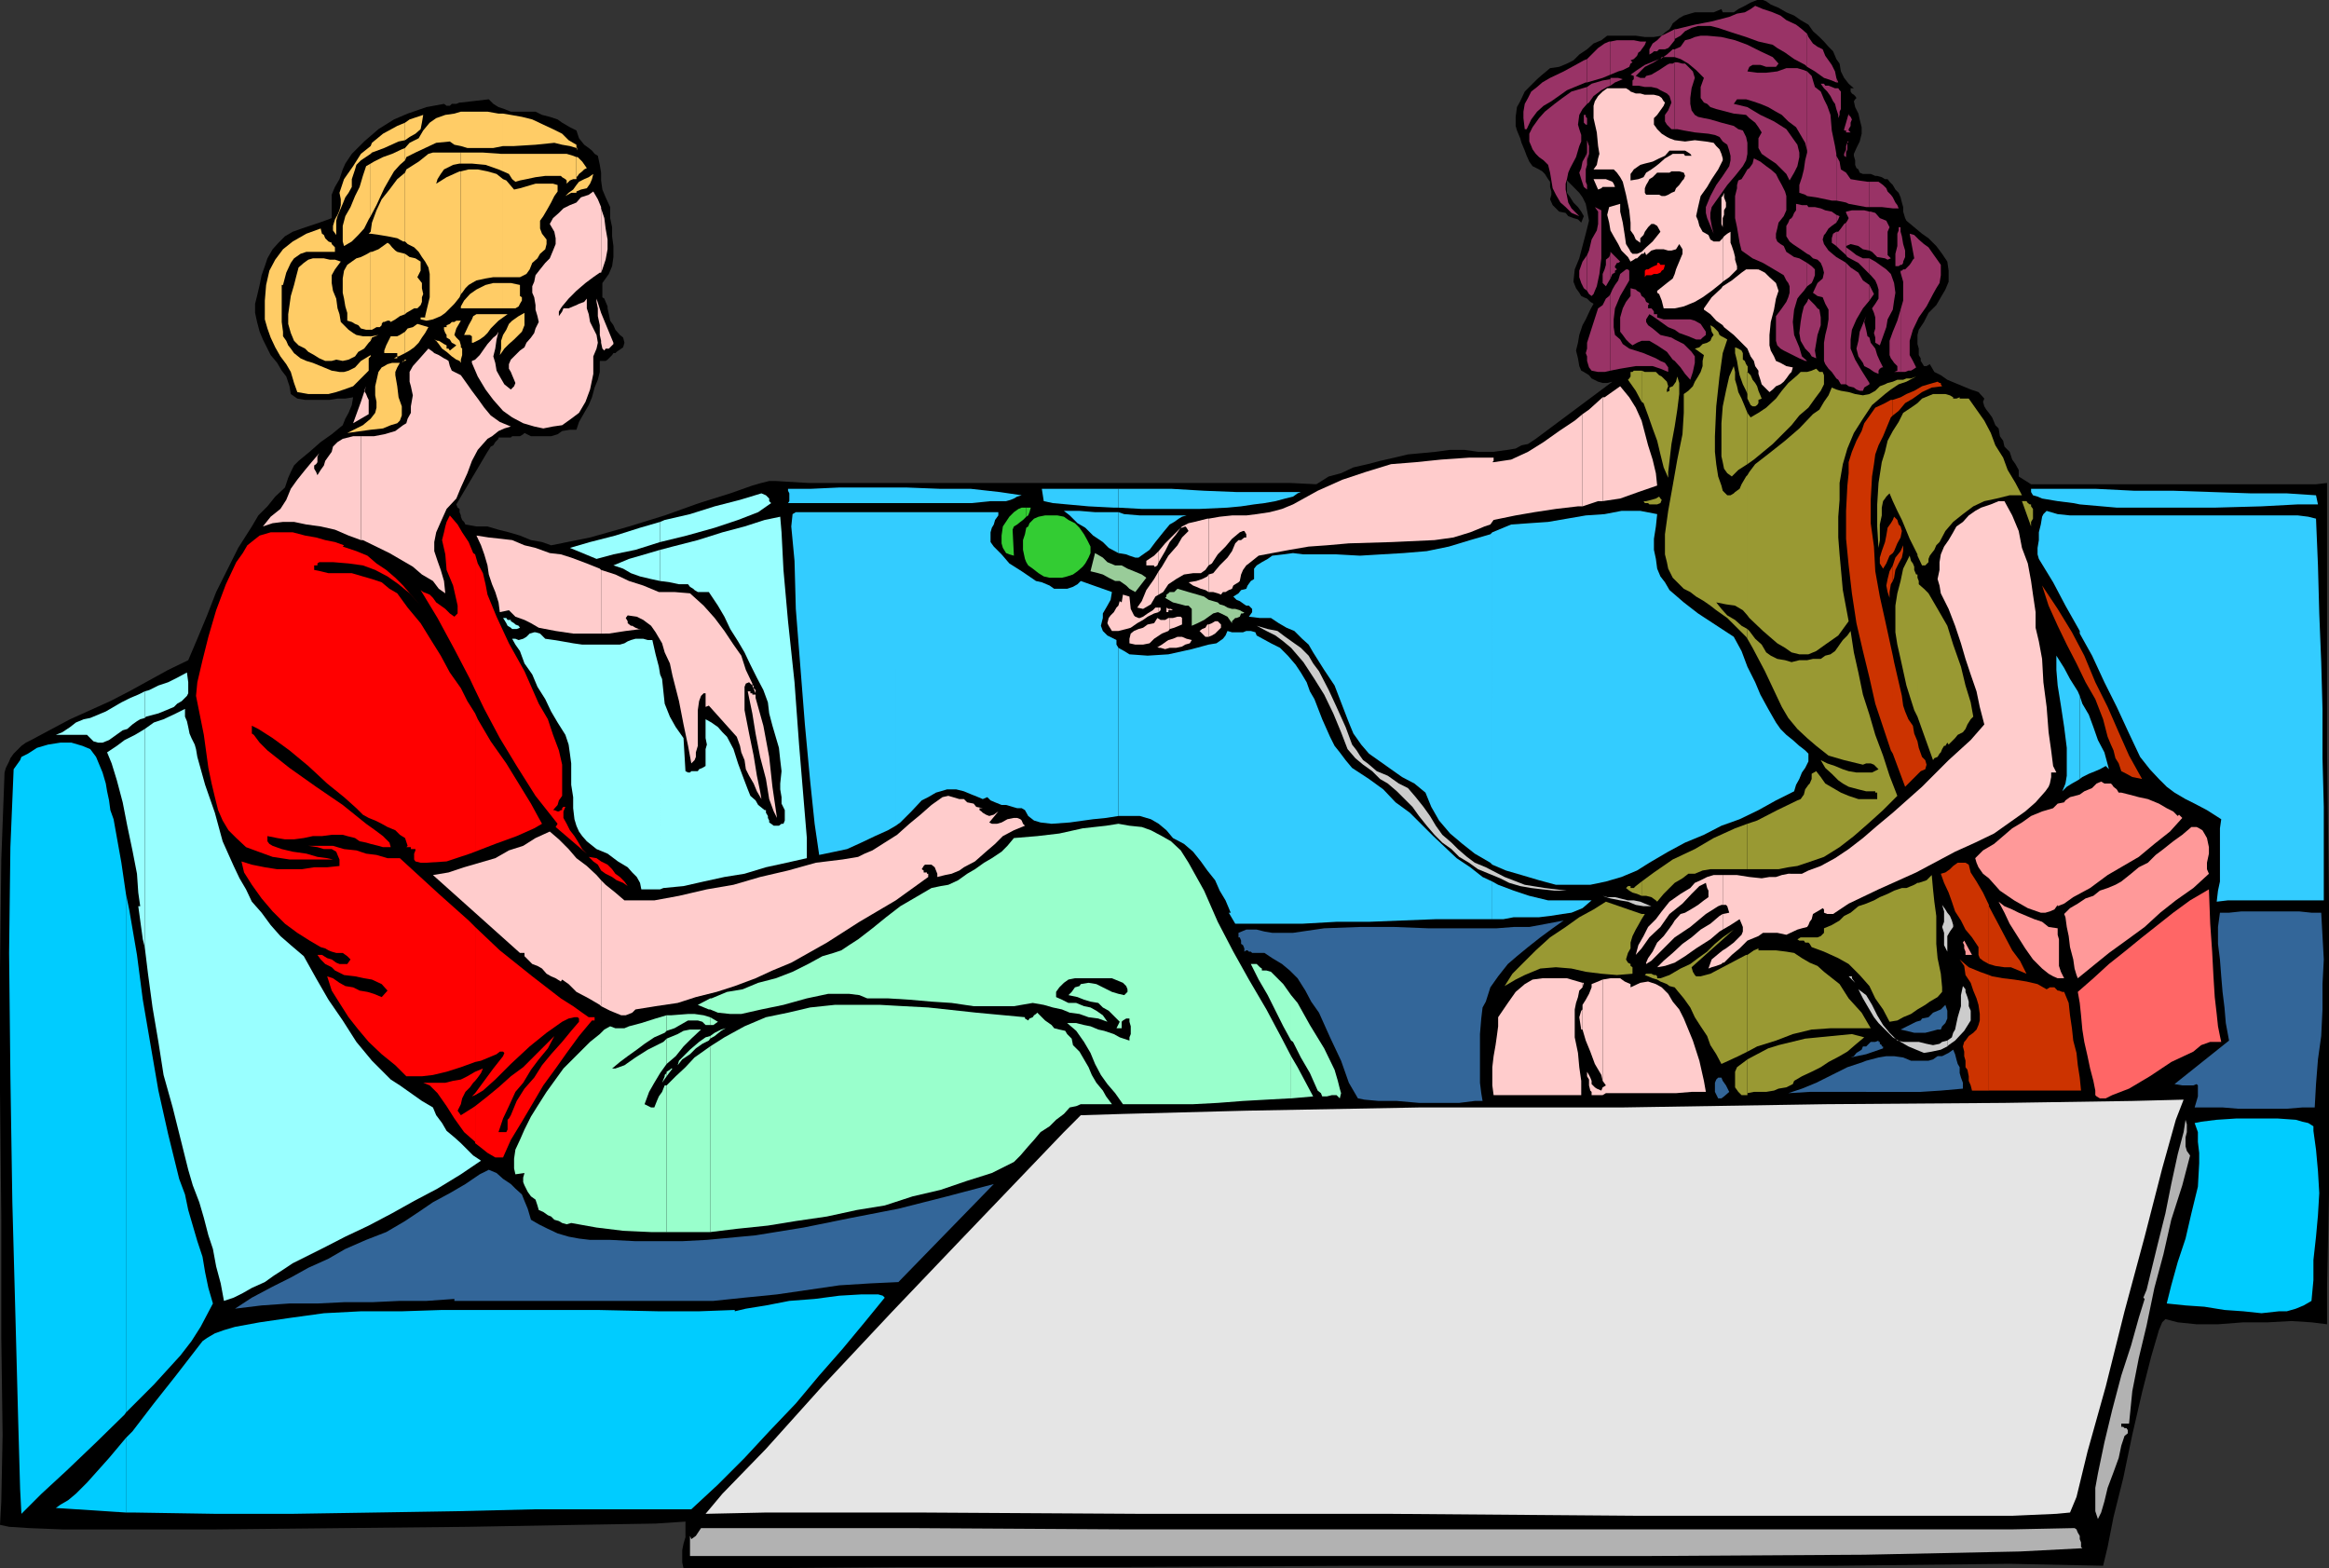 <svg xmlns="http://www.w3.org/2000/svg" width="358.801" height="241.598"><rect width="100%" height="100%" fill="#333333" stroke="none"/><path d="m244 33.297-.398 1-.5-.5-.7-.2-.8-.3-.403-.5-1-.2-1-1-.398-.898L239 30v-.5l-.2-.703V28l-.3-.402-.5-.801-.398-.399-.5-.3-1-.5-.5-.7-.403-.898-.297-.8-.5-1.2-.203-.703-.5-1.2-.199-.699V18l.2-1.5.5-.902.702-1.5 1.899-1.899.8-.699 1.2-1 1.398-.203 1.203-.5 1-.5.899-.899 1.199-.8 1-.899 1.2-.5.902-.699H252l1.402.2h1.399L256 5.5l.5-.5.7-.5.3-.5.2-.402 1-.801.702-.399 1-.3.7-.2H264l1.2-.5.202.5h1.7l.699-.5 1-.5.898-.5 1-.398h.903l.5.2.699.5 1.199.5 1.2.698 1.202.5 1 .7 1.2.699.699 1 1 .902.699.7.7.8.702.7.5 1.199.5.699.2 1.203.5 1 .699.898.8.7h-.5v.5l.2.3.3.2.2.199.199.3-.2.2-.198.3.199.903.5 1 .199.898.3 1.2v1l-.3 1.199-.5 1-.398.902V24l.199.7v.698l.199.5.3.2.2.5.5.199h1.2l.702.3h.297l.703.2.5.3h.399l.3.403.5.5.399.7.5.5.3.698.2.801.2.7v.699l.3 1 .2.402 1.202 1 1.2 1 1 .7 1.199 1.198.898 1.2.801 1.199.2 1.402v1.7l-.5 1.199-.7 1.199-.7 1.203-1.198 1.2-.7 1.398-.8 1.199-.2.8V53l.2.7v1l.3.5v.398l.2.3.3.5h.399l.5-.3.699 1.199 1 .5 1 .703 1.2.5 1.202.5 1.2.5 1.199.398.898 1-.199.5.2.7.3.5.402.5.5.699.297.703.203.5.5.5.2 1.2.5.698.199.899.8.8.399 1.2.5.703.5.898v1l1.902 1.2h43.899l1.699-.2v41.2l.3 23.8V184l-.3 14.398V204l-2.398-.3-3.102-.2-3.598.2h-3.8l-3.903.3h-3.297l-2.902-.3-1.898-.5-.5.5-.5 1.198-.5 1.7-.7 2.402-1.402 5.5-1.5 6.5-1.398 6.7-1.5 6-.903 4.597-.699 2.902-14.398-.3-26.7.3H209.2l-38.097.2H138.2l-23.5.199h-9.398l-.2-.899v-1.902l.2-1 .3-1v-2.399L101 234.7l-12 .2-16.8.3-19.4.2-19.5.199H9.603l-5.102-.2-3.098-.199L0 234.9l.2-3.602L.401 221 .2 206.098v-18.2L0 168.2v-19l.2-16.8.5-13.4.202-.703.5-1 .2-.5.5-.7 1.199-1.199.699-.5.8-.398 2.802-1.5 3.199-1.703 3.101-1.399L17 108l2.902-1.5L23 104.797l2.902-1.598L29 101.7l1.402-3.3 1.5-3.602 1.399-3.598L35 87.797l1.7-3.399 2.1-3.3 1-1.7L41.2 78l1.202-1.5 1.5-1.402.5-1.5.399-.899.5-1L46 71l1.7-1.402 1.702-1.5 1.7-1.2L52.8 65.5l.398-1 .5-.902.5-1.2.203-1.199-1.203.2H52l-1.2.199H47l-1.2-.2-1-.699-.198-1.199-.5-1.5-.7-.902-.703-1.2-1-1.199-.5-1-.699-1.402-.5-1.2-.398-1.5L39.3 48.2v-1.402l.3-1.2.399-1.699.3-1.5.5-1.398.4-1.203.8-1.399.902-1 1-1 1.2-.699 1.398-.5 1.2-.402 1.5-.5 1.402-.5.5-.2V30l.199-.5.3-.703.7-1.2.5-1.5.398-.898 1-1.5 1.903-1.902 2.199-1.899 2.398-1.5L62.8 17.5l2.898-1 2.703-.5.399.297h.5l.3-.297h.7l.5-.203h.2l4.3-.5.7.703.8.5.9.297 1 .402h3.8l1 .5 1.2.301 1.202.398.7.5 1.199.7 1 .5.398 1.199.801 1 .7.5.5.402.402.5.5.301.3 1.398.2 1.2v1.199l.199 1.402.5 1.2.699 1.5v1.699L94.3 35v1.398l.2 1.5v1.7L94.3 41l-.5 1.2-1 1.398v2.199l.302.203.199.5.3.7v.3l.2.898.199 1 .5.7.3.699.7.8.5.403.2.797-.2.703-1 .7-.2.198h-.3l-.2.301-.698.7-.301.199h-.899v1.699l-.3 1.203-.5 1.2-.403 1.5-.5 1.198-.699 1.2L89.2 65l-.4 1.2h-1l-1.198.198-.7.5-1 .301h-3.101l-1-.5-.2.2-.5.3h-1.199l-.203.2h-1.898v.199l-.5.5-.301.5-.398.199-.301.5-.2.3-4.8 8.102.199.5.3.2v.5l.2.5v.199l.2.5.3.3.2.399 1.702.3h1.7l1.699.5 1.601.403 1.7.5 1.699.7 1.699.3 1.402.5 6-1.203 6-1.7 5.5-1.699L107.7 77.5l4.8-1.5 3.402-1.203 1.399-.399 1.199-.3h1l5 .3h74.2l4.1.2 1.9-1.2 1.902-.5L208.5 72l2.2-.5 1.902-.5 2.199-.5 2.101-.5 2.2-.203 2.097-.2 2.203-.3h2.2l2.097.3h2.403l2.199-.3 1.199-.2.902-.5 1-.199 1.2-.8 11.8-8.801-.8.203h-.7l-.703-.203-1-.5-.398-.5-.801-.5-.398-.2-.301-.699-.2-1.199-.3-1.199.3-1.203.2-1.2.5-1.5.5-.898.699-1.5.5-.902-.5-.297-.5-.5-.5-.203-.398-.2-.301-.5-.5-.699-.399-1 .2-1.898.699-1.703 1-3.797.5-2-.301-1.602-.2-1-.5-1-.5-.699-.898-.902-1-1v1.902l.5.7.5.8.7.7.5.699.398.699"/><path fill="#936" d="M244.5 54.898v.7l.3 1 .4.5 1 .199h1l.902-.2v-11.8l-.2.3-.5.403-.5 1-.703.5-1 3.098-.699 2.199v2.101m0-1.198-.2.698.2.5zm0-8.903.3.5.4.3.3-.3.2-.5.3-.7.402-1.898.297-2.402v-7.399l-1-.5.5.7V34.5l-.199 1-.8 1.398-.4 1.7-.3.699v5.5"/><path fill="#936" d="m244.5 39.297-.7 1-.5 1.402v1l.302.899.398.8.5.399v-5.5m0-10.097.5 1-.5-1v-.7.7"/><path fill="#936" d="m244.5 28.5-.2-.5v-1.902l.2-.7V23.5l-.2.5-.5.898-.198 1-.301.7.3 1 .399 1.199.5.402V28.5"/><path fill="#936" d="M244.5 25.398V24.7l.3-1v-1.2l-.3-.902v3.8m0-7.198-.2-.2v-.3h-.3v1.198l.3.301h.2v-1m0-2.199.3-.203.7-1 1.2-.899.902-.5.5-.199v-1l-1.2.2-1.703.5-.699.5V16"/><path fill="#936" d="m244.5 13.398-.7.2-1.698.5-1.403 1L239.5 16l-1.5 1.2-.898 1-1 1.398-.5 1v1.199l.3.703.2.5.5.7.5.5.699.5.699.698.3 1.2.2 1.199.2 1.203.5 1 .702 1.2.797.698.903.899 1.199.5-1.2-1.2-.5-.898-.199-1-.203-1v-.902l.203-.7.2-1 .3-.699.899-1.699.5-1.699.3-.703v-1l-.3-.899-.2-.699.2-1.5.5-.902.699-.797v-2.602m0-.698 2.402-.7 1.2-.5V6.398h-.2l-.703.301-1 .7-1.699 1.699v3.601"/><path fill="#936" d="m244.5 9.098-.5.199-.898.5-2.2 1.203-2.101 1-1.2.7-.8.698-.899.7-.5 1-.5.902-.203 1.2v1l.203 1.698h.297l.703-1.5.899-1.199 1-.902 1.199-.7 2.402-1.699 2.899-1.199h.199V9.098m3.602 48 1.5-.301 2.398-.399h2.602l1.199.399 1.199.5v-.7l-.5-.699-.7-.3-.698-.399-1.903-.8-2.199-.7-1-.699-.398-.703-.801-.7-.2-1.199V49.2l.2-1.699.8-1.902 1.399-2.4v-1.5l-.2-.199h-.3l-.898.7-.301 1-.5.698-.399.7-.3.699v11.8m0-14.199.3-.699.399-.199v-.3l.3-.2-.3-.3V41l.3-.5h.2l.3-.203-1.5-1.5v4.101"/><path fill="#936" d="m248.102 39.098-.2.5-.5.402v.797l-.203.703-.297.7v1.398l.5.5.7-1.2v-3.8m0-25.898.699-.5 1.199-.5-.7-.2h-1.198v1.2m0-1.7 1.199-.5.699-.203 1-.5.2-.5.3-.2-.3-.3.5-.2.5-.5.202-.5.297-.199.203-.3.297-.399.203-.3.2-.5h-.903l-1-.2h-2.597l-1 .2V11.5M258 55.598l.902 1 .7 1 .8.902.399-1.203.3-1.399v-1l-.5-.699L259.403 53l-1-.5-.402-.203v3.3m-.001-3.3-.5-.297-1.7-.402-1.198-1-.7-.5-.3-.5v-.399l.5-.8.5.3 1 .7 1.398 1 1 .398v-1.598h-1.7l-1-.3v-.5h-.5V48l-.198-.3-.2-.2h-.5V47l.2-.203-.5-.297-.2-.5-.203-.203-.297-.2-.203-.5-.5-.3-.199-.2-.8-.199v1.2l-.7.902-.5 1-.398 1.398v2.2l.398.5.5.699.5.5.5.402.7-.402.702-.297h1.2l1.199.7 1.5 1 .898 1.198.301.2v-3.301m0-1.5.7.5 1.402.5 1.199.5H262l.3-.297.5-.402v-.5l-.8-1.2-.898-.5-.7-.199H258v1.598m0-30.899h.402l1 .2 1.7.3 2.097.2 1 .199.703.3.5.7.7.5.3.902.2.801v.7l-.2.898-1 1.5-1 1.402-.902 1.7-.7 1.698v.899l.2.8.5 1.2L264 36l-.3-1.203-.2-1.2v-.8l.2-.899 1.202-1.699 1.2-1.699 1.199-1.402 1.199-1.5.5-.899.2-1V22l-.2-.902-.5-1-.7-.2-.698-.5-1.903-.5-1.699-.5-1-.199-.898-.199-.5-.3-.5-.7-.2-1v-.902l.2-1.5.5-1.598-.301-1-.7-.703-.5-.5h-.402l-.797-.2H258v10.301"/><path fill="#936" d="m258 9.598-.3.199h-.5l-.4.203-1.198.797-1.2.703-.8.2-.2.3h-.703l-.699-.3 1.402-1.403 1.399-.7.8-.5-1.199.5-1 .403-1.203.797-1 .703.5.2v.5l-.199.198v.801h.902l1 .2h1l.899.199.5.3 1 .5.398.399.301 1L257 17l-.5.7v1l.3.5.7.698h.5v-10.3m0-.801.902.3 1.2.7 1.199 1L262.5 12l-.5 1.398v1.7l.5.699.5.203.5.5.902.297.797.203 1.903.5 1.898.2.5.5.902.698.5.7.5.8-.5.899v1.5l.5.902 1 .7 1.2.8 1.597 1.598.5 1 .703-1.2.5-1 .297-1.398V23.5l-.297-1.203-.5-.7-.703-1-.5-.699-1.898-1.199-2.102-1-2-1.199-2.097-.5.5-.703H269l1 .3 1.2.403 1.202.5 1.2.7.898.5 1 1 1.2.898.702 1.199.7 1.203.3 1.2V11l-.5-.203-1-.297H275.2l-1.398.5-1.7.2H270.7l-1.5-.2.301-.703.5-.297h1.2l.902.297h1.5l.398-.5-.898-1-1.903-.899-2-1-1.898-.699-2.102-.5L263 5.5h-1l-.898.2-.7.3-.8.2-.7 1-.902.398v1.199"/><path fill="#936" d="M258 7.598h-.3l-.9.8-1 .7.2-.301h2v-1.2M258 6l.902-.5.7-.703 1-.5 1-.297h1.898l1.2.297 2.1.703 2.2.7 1.902.698 2.2.5.699.5 1.199.7 1.402 1 1.7.902.3.297V5.199l-.8-.699-.903-.703-1.5-.7-.898-.699-1.2-.5-1.5-.5-1.199-.5-.703.5-.898.5-1.2.2-1.199.5-2.703.699-2.597.5-2.903.703H258V6"/><path fill="#936" d="m258 4.5-2 1-.7.7-.698.5-.5.898v.8l.5-.3.199-.2h.5l.3-.3h.899l.5-.2.2-.199.8-1V4.5m20.402 51.098.7.5-.7-.5m0 0-.8-.7-.403-1.398-.797-1.902-.203-2 .203-1.899.5-1.699.297-.402.703-.801.5-.7V40.5l-1.203-.703-.797-.2-1.203-.8-.398-.899-.5-.3-.5-.399-.2-.5V36l.2-.8.199-.903.8-1 .4-.899V30.2l-.2-.699-.5-1-.5-.902-.398-.801-.801-.7-.7-.5-.902-.699-1-.5-.199.801-.5.7-.3.199-.4.699-.5.8-.5.2-.198.703v.5l-.301 1.2v3.398l.3 1.402.399 2.398.3 1.2 1.7 1.199 1.602.703 1.699 1 1.5.898.398.801.301.399.2.5v1l-.2.699-.3.703-.7 1-.898 1.2v3.8l.199.7.5.5.5.3 2.398 1.2.903.398h.3"/><path fill="#936" d="m278.402 54 .399.398.3.5.7.301-.2-1.199.2-1.203.199-1.2.5-1.5v-1.199l-.2-1.199-.3-.199-.398-.5-1-1-.2.5V54m0-7.5-.5.7-.3 1.198-.2 1.2-.203 1.699.203 1.203.7 1.2.3.3v-7.5m0-2.402.7-.5.199-.399.3-.8V41.5l-.5-.5-.699-.5v3.598"/><path fill="#936" d="m278.402 39.098.399.199.5.5L280 40l.5.5.3.7.2.8-.2.898-.8.7-.7 1.5.7.5.8.199.4 1 .5.902v1.5l-.2 1.2-.3 1.199-.2 1.199v2.8l.2.5.5.7.5.5.5.703.202.297v-18.7l-1.203-1-.699-1-.2-.699.2-.699.2-.199.5-.8.5-.403.702-.5v-1.2l-.703-.5-1-.199-.699-.3-.898-.2h-1l-.2-.3v7.5m0-7.5h-.8l-.903-.2v1l-.297.399-.203.5-.199.3-.3.2-.2.5-.3.5v1.601l.5.801.5.399 1.202.8 1 .7v-7.5m0-1.398 1.399.198 2.398.5h.703V23.7l-.202-1.2-.5-2.402-.199-2.399-.5-1.402-.5-1-.5-1.2-.898-.699-.301-1-.2-.699-.699-.699v19.2m-.001-6.7-.3 1.2-.2 1.398-.3 1.199-.403 1.203v1.2l.903.3.3.2v-6.7m0-13.203 1.2.703L281 12l1.2.398.702.301V12l-.203-1-.5-1-.5-.703-.5-.7-.398-1L280 7.2l-.7-.5-.698-1-.2-.5v5.098m4.5 47.999.297.203.403.7h.8V40.5l-.3-.203-1.2-.7v18.7"/><path fill="#936" d="m282.902 37.898.5.5 1 .899v-5l-.3.203-.5.7-.403.5h-.297v2.198"/><path fill="#936" d="m282.902 35.7-.5.3-.203.7v.698l.703.5V35.7m0-1.403.297-.5.203-.5-.5-.2v1.2m0-3.399 1.5.301v-4.601l-.8-.5-.2-1.2-.5-.898v6.898m0-14.101.297.902v.5l.203-.5v-.5l.2-.402v-2.7l-.2-.199-.203-.3h-.297v3.199m0-3.199h-.203l-1-.399h-.5l-.199-.3h-.5l.5.699.5.5.5.699.402.8.297.403.203.797v-3.2m0-.897h.297l-.297-.7zm1.5 46.5.399.3.8.2.399.3.5.2h.5l.2-.5.8-.5V59l-1.2-1.902-1-1.7-.698-1.699v-1.402l.199-1.5.699-1.598 1-1.699 1-1.203v-2.399l-1-.699-.7-1.199-1.198-.8-.7-.7v18.7m0-19.903.2.3 1.699.903L288 42.2v-2.403h-1l-1-.5-.898-.7-.7-.5v1.2m0-1.399.7-.3 1.199.3.699.5 1 .2v-6l-.8-.2h-1.9l-.898.2v.199l.399.8-.2.403-.199.297v3.601m0-6.698.399.198 2.699.5h.5V28h-.3l-1.4-.203-1.198-.2-.7-1V31.2m0-7.7.2-.5v-1l-.2.5v1"/><path fill="#936" d="M284.402 22.5v.5l-.3.7v.3l.3.2v.5-2.2m0-2.102h.7l-.301-.3v-.2l.3-.5v-.5l.2-.5-.2-.398-.3-.3v-.2l-.399 1.398v1.5m0-1.5-.3 1v.2h.3v.3-1.5M288 56.797l.7.5.702.3v-.5l.2-.3.3-.2h.2l-.5-1-.403-.898-.297-1-.703-.902L288 52v4.797M288 52l-.3-.203-.2-1-.3-1.2.3-.898-1 2.399-.2 1.402-.3 1.2.3 1.198.7 1 .2.5.8.399V52m0-5.703.7-1-.7-1.399Zm0 0"/><path fill="#936" d="m288 42.2.2.198.702.801.297.7.203.699V46l-.5.797-.5.703.297.7.203.698v1.7l-.203.699.203.703v.797l.7.402.5-1.402.5-1.399.199-1.199.8-1.5.2-1.402.199-1.2-.2-1.5-.5-1.398-.698-.699-1-.703-.7-.5-.902-.5v2.402m0-3.601.402.199.797.8 1.203.2.399.203.5-.203-.5-.5v-3.598l.3-.699-.5-1-1-.402-.699-.801-.703-.2H288v6m0-6.699h1.902l1.7.2h.898l-.2-.5-.3-.399-.398-.8L291.3 30l-.5-.5-.2-.5-.5-.5-.699-.5H288v3.898m4.8 25.399h.7l.5-.2h.402l.5-.3.297-.2-.5-1-.5-.898V52.5l.5-1.703.903-1.899L296.8 47.2l1-1.902.5-.899.5-.8.199-1.2v-1.601l-.7-1-.5-.7-.698-1-.7-.5-.8-.699-.7-.699-.701-.2.703 3.797-.203.203-.297.5-.203.297-.2.203-.5.5h-.3l-.2.2h-.2v.3l.4 1.398v2.899l-.4 1.402v9.598"/><path fill="#936" d="m292.8 47.7-.5 1.698-.698 1.7-.5 1.402v2.2l.199.5.3.398.2.3.5.5v.7l-.5.199h1v-9.598m-.001-6.902h.2l.2-.297v-.203l.3-.7v-1l-.3-1-.2-1.199-.2-.699v5.098m0-5.097V35h-.3v.5l-.2.5v1.898l-.3 1.2V41h.5l.3-.203v-5.098M284.602 22l.199-.203h-.2zm0 0"/><path fill="#993" d="m312.902 78 .297.398v1.5l-.297.5v.7l-1.402-3.899h.7l.202.301.297.2h.203v.3m-60 63.598.5-.801h-.5zm0-.801-5.5-1.899-1.902 1.2-2.2 1.199-2.1 1.5-2.4 1.601-2.198 2-1.903 1.899L233 150l-1.2 1.898 1.7-1 1.402-.699 2.399-1 2.398-.199 2.403.2 2.199.5 2.398.3 2.403.2 2.398-.2v-1l-.3-.203v-.297l-.4-.203-.3-.5.3-1 .4-.7v-.898l.3-1 .5-1 .402-.699.5-.902v-.801m0-2.797h.7l.8.2.7.5.199.198 1-1.199.898-.902L258 136l1.2-.703.902-.7h1l1.199-.5 1.199-.199h5.7v-7l-1.9.7-3.3 1.5-2.898 1.699-3.403 1.601-2.898 2-1.899 1.399V138"/><path fill="#993" d="m252.902 135.797-.902.703-.3.297h-.5v-.297h-.4l-.3.297.5.402.5.301.7.2.702.3v-2.203m0-58.597h.297l.203.3h.5l.2.2h1.199l.5-.2.199-.5-.2-.203-.198-.297-.5.297-.7.203-.8.2h-.7m0-15.302.297.2.703 1.902.7 2 .699 1.898.5 2.102.5 2 .699 1.598v-.899l.2-1.699.3-2.602.5-2.699.402-2.601.297-2.399V59l-.297-1-.203.797-.5.703-.5.2v.5l-.398.198V60l.199-.5-.2-.703L256 58l-.398-.203-.5-.5h-1.7l-.5-.2v4.801"/><path fill="#993" d="M252.902 57.098H251.7l-.199.199h-.3V58l-.2.297-.2.203 1.2 1.7.902 1.698v-4.8M269.2 168.7v-.302l1-.199h1.902L273.3 168l.699-.3 1.2-.2 1-.5.202-.5 1.2-.703 1.5-.7 1.398-.699 1.2-.8 1.702-.899 1.2-.699 1.398-1.203 1.2-1-1.9-.5-3.1.3-4.098.403-4.102 1-1.598.5-1.703.898-1.5.801v5.5"/><path fill="#993" d="m269.2 163.2-1.2.898-.398.3-.301.7v2.402l.5.7.5.5h.898v-5.5m.001-1.2 1.5-.8 2.902-.903 2.597-1 2.903-.7 2.898-.199h6.2L286.8 156l-2-2.203-1.398-2.2L281 149.7l-1-.902-1.2-.5-1.198-.7-1.2-.8-1.203-.2-1.597-.199h-2.7v-.3l-.703.3-1 .7V162"/><path fill="#993" d="M269.2 147.098h-.2l-1.7.902-1.898 1-1.902 1-1.5.398h-.7l-.198-.199-.301-.5-.2-.699 6.5-5.8-1.699 1.198-1.203 1-1.199 1.2-1.398 1-1.2.902-1.5.7-1.703 1-1.398.5h-.5v-.302l-.2-.199h-.3l-.399-.199h-.8l-.2.2.5.198.7.301.699.2.5.3 1 .399.398.3.801.2.402.5 1 1.199 1 1.402.7 1.5.898 1.399 1 1.5.5 1.402.902 1.398.797 1.5 2.602-1.199 1.398-.699v-14.902m.001-13.2h4.8l1.5-.3 1.402-.2 1.5-.5L281 132l2.402-1.5 2.2-1.703 2.398-2.098 2.102-1.902 2.199-2.2-1.2-3.097-1-3.102-1.199-3.199-.902-3.101-1-3.098-.7-3.402-.698-3.098-.5-3.3-.5.698-.7.7-.5.699-.203.3-.5.7-.699.5-.8.203-.7.5h-1.2l-.898.2H277.2l-1.2.3-1-.3-1.2-.2-1-.5-.698-.5-.7-1.203-1-.899-.902-1.199-.3-.3v1.5l.8 1.398 1.902 3.601 1.7 3.602.898 1.898 1 1.7 1.402 1.699 1.5 1.402 1.399 1.2 1.898 1.5 2.403.699 2.898.699.5-.2h.7l.5.2.702.703-1 .5H286l-1.2-.203-.898-.297-1.203-.5-1.199-.402-1-.5.7 1.199 1 .902 1 1 .702.5.899.5 1.5.399 1.199.3h1.402v.2h.297v1h-2.898l-1.5-.5-1.2-.5-1.199-.7-1.203-.699-.699-1-.7-.902-.698.402V120l-.301.7-.2.198-.5.7-.199.8-.5.7-.5.199-3.101 1.5-3.102 1.601-1.5.5v7"/><path fill="#993" d="m269.2 96.898-.9-.5-1-.898-1.198-.703-.903-1-.797-1 1.5.3 1.399.2L268.5 94l.7.797V73.199l-.2.2-.7 1.199-.3.699-.7.5-.198.203-.5.297h-.5l-.7-.7-.203-.8-.5-1.399-.297-1.898-.203-1.902v-2.399l.203-4.601.5-4.598.5-3.602.7-2.101-.5-.297-.403-.203-.297-.2-.203-.5-.699-.699-.5-.3.2 1 .3.5-.3.402-.2.5-.5.297-.7.203-.5.5-.698.2 1.398 1-.2.898v.8l-.3.899-.398.703-.5.797-.301.703-.7.7-.699.5v2.898l-.203 3.3-.797 3.899-.703 4-.699 3.902-.5 3.598v3.101l.3 1.2.2 1 .7 1.402.702.7 1 1 1 .5.899.698 1.199.7 1 .699.902.703 1.7 1.2L269 98.097l.2.3v-1.5m0-2.1.3.402 2.102 2 2.199 1.899 1.199.699 1 .703 1.2.297h1.402l1.199-.5 1.398-1 2-1.399 1.602-2.199-.899-4.8-.5-5.5-.203-2.602v-3.2l.203-2.597v-2.602l.5-2.898.7-2.402 1-2.399L287 64.5l1.402-2.102 2-1.699.899-.699 1.199-.8 1.2-.403 1.5-.797-.798.297h-.703l-.5.203h-.898l-.7.297-.8.203-.399.2-.8.3-.7.7-.902.5-1 .198-1.2-.199-1-.3-1.198-.2-.7-.199-.703-.3-.5 1.198-.699 1-.7 1.2-1 .699L277.2 66l-2.2 1.898-2.398 1.899-2.2 1.703-.902 1.2-.3.5v21.597m0-23.297 1-.703 2.902-2.399L276 65.5l1.2-1.5 1.402-1.203 1-1.399.898-1.199.5-1v-1.402l-.2-.5h-.5l-.5-.5-.698.3-.7.2h-1l-.5.5L275.5 59l-1 1.2-.898 1.198-1.5 1.399-1.2.8-1.203.7-.5-.7V71.5"/><path fill="#993" d="m269.2 63.598-.4-1-.5-1.2-.5-1-.198-.898-.301-1v-1.203l-.2-.899-.699 1.602-.5 2.2-.5 2.398-.203 2.601v5.098l.203.902.2 1 .5.7.699.5 1-1 1.398-.899v-7.902m.001-2.898v.698l.5 1 .3.2h.402l.297-.2.203-.3v-.5l.5-.2-.203-.5-.297-.699-.203-.699-.297-.5-.402-.5-.3-.703-.5-.5v-.899V60.7"/><path fill="#993" d="m269.2 56.398-.2-.3-.2-.5-.3-.2v-1l-.2-.398-.5-.3-.5-.2v.898l.302 1.2.199 1.199.199 1 .5 1.402.5 1 .2.5v-4.3m26.202 99.101 1.2-.703.699-.5 1.199-.7.7-.8v-.7L299 150l-.5-2.402-.2-2.2v-4.3l-.3-2.2-.2-1.898-.198-2.203-.801.8-1.2.403h-.199v19.5m0-19.5-.5.297-1.203.5H293l-1.2.402-1 .5-1.198.5-.903.5-1.199.5-1.2.399-1.198 1-1 .5-.7.699-1.203.703-1.199.5v.7l-.5.5-.5.198h-2.598l-.5.301.297.2h.703l.2.3h.5l.199.2.3.5 1.899.699 2.2 1 1.6.902 1.7 1.7 1.5 1.698.902 1.899 1.2 1.703 1 1.898 1.199-.199.898-.5 1.203-.5 1-.699V136m0-25.602 1 2.801 1.399 3.899.199-.301.5-.2.3-.5.2-.199.2-.5.3-.5h.2l.3-.5.2.301 1-1 .402-.5.8-.402.399-.5.3-.7.5-.8.399-.399-.398-2.199-.801-2.601-.7-2.899-1.199-3.402-.902-2.899-1.5-2.601-1.398-2.399-.7-.699-.8-.699v-.5l-.2-.5v-.5 21.898m0-21.898h-.203l-.297-.703v-.5l-.203-.5-.297-.399-.203-.8-1 2-.398 1.902-.5 1.898-.301 1.899v4.101l.3 1.899.5 2.203.9 4.098 1.202 3.8.5 1V88.5m0-3.102v.2l.7 1.5h.5l.5-.5v-.5l.199-.5.3-.399.399-.5.3-.699.5-.5.9-1.703 1.202-1.399 1.5-1.199L304 78l1.7-.8 1.902-.403 2-.5h1.898l-1-1.899-1.2-2-.698-1.898-1.2-1.902-.703-1.899-1-1.902-2.398-3.399h-1.399V61.2l-.5.2h-.5v-.2l-.5-.3-.703-.2h-1.898l-1.7.7-.699.699v23.3m0-23.301-.703.5-1.5 1L292.5 65l-.898 1.398-.801 1.5-.399 1.7-.5 1.601-.5 3.2-.203 3.3v3.399l.203 3.3.2-1.199v-2.402l.3-1.399V78.2l.2-1 .3-.402.2-.297.199-.203.3-.297.5 1.2.7 1.5.699 1.398.5 1.199.7 1.703.702 1.398.5 1v-23.3"/><path fill="#fcc" d="m180.2 96.898.702-.199 1.2-.5v-1l-.2-.199h-.5l-.703.2h-.5v1.698"/><path fill="#fcc" d="M180.2 95.2h-.2l-.5.3h-.7l-.5-.3-.5.8-1 .2-.698.5-.7.198-.703.301-.5.399-.199.8v.7l.902.199h1.2l1-.2.699-.699 1.199-.8 1-.399.2-.3v-1.7m0-1.199h.5l-.298-.203h-.203V94"/><path fill="#fcc" d="M180.2 93.797h-.2l-.3-.2v.7h.3V94h.2v-.203"/><path fill="red" d="m256.5 40.797-.2.703-.3.2-.2.3-.5.2h-.5l-.398.198h-.8l-.2.301v-1l.2-.199h.3l.5-.3.399-.2.5-.203V40.5h.3l.2.297h.699"/><path fill="#fcc" d="M178.5 99.797h.3l.7.203.7-.203h1l.902-.2.5-.3.699-.2.3-.5-.8-.199-.7-.3h-.699l-.703.3-.699.2-.3.199-.7.5-.5.3v.2"/><path fill="#fcc" d="M178.5 99.598h-.2l.2.199zm0-5.301.3-.297v-.402h-.3v.699"/><path fill="#fcc" d="M178.5 93.598h-.5l-.398.402-.801.5-.7.5-.5.2h-.199l-.5-.2-.203-.203-.5-1-.199-1.899-1-.3-.2 1.199-.3-.2-.2.7-.3.3-.398.7-.5.5-.301.402-.2.801.2.398.5.801h1l1.199-.3.7-.2 1-.699.902-.5.699-.5 1-.5.699-.203v-.7m0-1.999.7-.399L180 90l1.2-.8 1.202-.7 1.399-.203H185l.7-.5.5-.7v-7.199h-.2l-2 .5-.898.2-1 .5-2.602 2.601-1 1.2v1.699l.3-.5.7-1.2.7-1.398 1-1.203.702-1h.2l.5-.2.199.2.3.5-1 1-.699 1.203L180 85.598l-1 1.699-.5.703v3.598"/><path fill="#fcc" d="m178.5 88-.7 1.2-1.198 1.698-.7 1.7-.703 1 .903.199 1.199-.7.699-1.199.5-.3V88m0-3.102-.7.7-1.198.8v.7h1.199v.199H178l.3-.2.2-.5v-1.699m7.7 13.2.5-.2.5-.3.402-.399.5-.5v-.5l-.5-.5h-.403l-.5.301-.5.2v1.898"/><path fill="#fcc" d="M186.2 96.2h-.2l-.3.5-.5.198-.4.301.9.899h.5v-1.899m0-4.999h.702l.7.198.5.2.3-.399h.399l.5-.3.5-.2.199-.5.3-.199.5-.3.2-.2.2-1 .3-.703.5-.7.402-.3 1.5-1.2L196 85.2l2.7-.5 2.902-.5 2.8-.199 3.399-.3 6.699-.2 6.5-.3 2.902-.403L226.5 82l1-.402 1.2-.5.902-.301.5-.7 3.398-.699 2.902-.5 3.297-.5 3.403-.398h.699V63.797l-1.2 1-2.402 1.601-2.398 1.7-2.399 1.5-2.601 1.199-2.7.402h-.199l.2-.199v-.5h.5-4.301l-4.301.297-3.898.402-3.801.301-3.899 1.2-3.601 1.198-3.801 1.7-3.8 2.101-1.7.7-1.898.5-2 .3-1.602.2h-2.2l-1.898.199-1.703.3v7.2l.5-.301.903-1.399L188.8 84.2l1-1.199L191 82l.5-.203h.2l.3.5v.5h-.3l-.5.402h-.4l-.5.5-.5 1.2-.698 1-1.2 1.199-1 1.199-.703.203v2.7"/><path fill="#fcc" d="m186.2 88.5-.2.297-.8.402-.9.301-1.198.2.699.5.5.198.699.301.7.2.5.3V88.5m57.6 70.098.5 1.699.7 1.703.7 1.898 1 1.7.202.902v-15.602l-1.203.5-.5.2v.5l-.398 1-.5.902-.5.797v3.8"/><path fill="#fcc" d="m243.8 155.5-.198.2-.301 1 .3 1.898h.2V155.5m-.001-3.402.2-.7h-.2zm0 0"/><path fill="#fcc" d="m243.8 151.398-2.398-.699h-3.8l-1.5.2-1.2.699-1.402 1.199-1.2 1.703-1.5 2.2v1.398l-.198 1.5-.2 1.402-.3 1.7-.2 1.698v2.801l.2 1.5h13.5V166.5l-.301-2.102-.2-2.199-.5-2.402V155.5l.2-1 .3-.902.2-1 .5-.5v-.7M243.8 78l2.4-.8h.702v-16l-2.101 1.898-1 .699V78m3.101 90.7.5-.302H258.2l2.403-.199h2.199l-.301-1.699-.7-3.102-1-3.101-1.398-3.399-.703-1.398-1-1.203-.699-1.2-1-1-.898-.5-1.2-.398-1.203.2-1.5.699v-.5l-.898-.399-.7-.5h-1.5l-1.199.2V166.5l.5.7-.5.3v1.2m-.001-1.2-.203.5-.699-.3-.3-.2-.5-.5v-.5l-.2-.5-.2-.402-.3-.5v.699l.3.5v.902l.2.801.2.2v.5h1.702v-1.2"/><path fill="#fcc" d="m246.902 77.2 2.7-.403 2.8-1 2.899-1-.2-1.899-.5-2.101-.699-2.2-.5-1.898-.5-1.902-.902-2-1-1.598-1.398-1.699-2.403 1.7h-.297v16m0-48.403h1.899l-.2-.5-.199-.297-.5-.203-.5-.2h-.5v1.2m0-1.199H245.5l.7 1.601.5-.199.202-.203v-1.2"/><path fill="#fcc" d="M246.902 26.098h1.7l.5.5.5.699L250 28l.3 1.2.2.8.5 2.398.2 1.899V35.5l.5.7.3.698.7.5V36.7l.5-.5.202-.5.5-.699.5-.5h.399l.5.297.5.902-1.2 1.5-1 .899-.699.699-.703.3h-.699l-.3-.3-.2-.399-.5-.8-.2-1.399-.3-1.902-.398-1.7v-1.199l-1.7.5-.3 1.2.3 1.199.2 1.203.5.898.699 1.2.5 1 1 1 .398.699.5-.297.301-.203h.2l.202-.2.297-.3.203-.2h.297l.203-.3.2.5.8-.7.7-.199h1.199l.699.2h.5l.7-.2.5-.8.5.8v.7l-.298.699-.203.5-.297.703-.203.5-.199.7-.3.698-.9.7-1 .8-.5.399v.3l.302.2.398 1 .3 1.203h1.7l1.402-.3 1.7-.7 1.199-.703 1.398-1 1.5-1.2.203-.199V36.7l-.203.2-.297.3H264l-.5-.3-.3-.7-.9-.5-.5-.902-.198-.797-.301-.703.3-1.399L262 30.2l1-1.402.7-1.2 1-1.5.702-1.398v-.3l-.203-.7-.297-.699-.5-.5L264 22l-1.2-.203-1.698-.2-1.5.2-1.602-.2-.8-.3-.4-.2-.8-.5-.7-.699-.198-.3-.301-.399v-1l.5-.5.5-.699.5-.703.199-.5-.2-.2-.3-.5-.398-.3-.801-.2h-1.399l-.703-.199H252l-.8-.3-.2-.2-.5-.3h-2.898l-.7.5v12m0-12-.703.699-.5.8-.199.7v1.902l.5 2.2.2 2.101.202 1.2-.203.698-.199 1-.5.7h1.402v-12m18.5 134.199h.2l1.199-1.2 1.199-1 1.2-1.199 1.702-.699.7-.5h2.199l1.398.301 1.703-.8.7-.2.8-.203.2-.297.199-.5.3-.402.2-.801 1.199-.7.3-.199.2.2v.5l.5.199h.902l2.399-1.598 4.601-2.199 5.797-2.602 6-3.199 3.102-1.402 2.898-1.399 2.403-1.699L312 125l1.602-1.402 1.5-1.7.5-.699.199-.5.199-1V119h.8l-.5-1-.3-2.402-.398-2.801-.301-3.899-.5-3.8-.2-3.598-.5-2.703-.5-2.098v-2.402l-.402-2.7-.297-2.097-.5-2.703-.902-2.399-.5-2.601-1-2.399-1.2-2.199h-.898l-1.203.5-1.5.5-.898.5-1 .7-.899 1-1 .699-.5.902-.703 1.2-.699 1-.5 1.198-.2 1.2v1.199l-.3 1.402.3 1 .2 1.2 1.2 2.398 1 2.601.902 2.7.699 2.402.8 2.398.899 2.602.5 2.398.7 2.7-2.098 2.402-3.403 3.098-4.097 4.101-4.5 4-2.403 2-2.199 1.899-2.2 1.699-2.1 1.402-2.2 1.2-1.898.699-1 .5H275.5l-1 .199-.898.3h-1l-1.2.2-1.902-.2-1.898-.3h-2.2v4.601h.5l.2.2.3 1-1 .199v2.402l1.2-.699 1.398-.902.3.699.2.5v.703l-.2.5-1.198 1.2-1.2.898-.5.3v1.899m0-1.899-.5.399-1.203 1-.5 1.402.5-.199.703-.203.797-.297.203-.203v-1.899"/><path fill="#fcc" d="m265.402 140.797-.5.3-1.402 1.2-1.5.902-1.398 1.2-1.403 1-1.5 1.398-1.398 1.203-1 1 1.199-.203 1.5-.5 1.602-1 1.699-1.2 2.199-1.398 1.402-1.199.5-.3v-2.403m0-6H264l-1 .3-1 .5-.898.403-.7.797-1.5.902-1.703 1.2-1.199 1.5-.898 1.199-1.2 1.199-.703 1.402-.797 1.399-.402 1.5.902-1 1.2-1.7 1.699-1.601 1.398-2 2-1.598 1.403-1.5 1.199-1.199 1-.5.199.797.2.402v1l-.7.5-.898.7-.801.5-1.2.699-.699.199-.902 1-.3.5-.5.703-.9 1.2-1 1-.698 1.398-.7 1-.3.699v.203l.8-.5 1.399-1.402 2.199-2.2 2.402-1.601 2.399-2 1.898-1.2.5-.199h.203v-4.601m0-84.699.2.3 1.5 1.2 1.199 1.199.898.902.5 1.2.5.699.203.8.5.7v.5l.297.902.203.7 1.2 1.198.5-.398.5-.5.699-.3.5-.403.398-.5.5-.7.301-.3.2-.7-1-.199-.9-.5-.698-.3-.301-.7-.5-.898-.2-.8v-1.602l.2-2 .5-1.899.3-1.699.399-1.203-.398-1.2-1-.898-.7-.699-1-.5H269l-.7.5-1.5 1.2-1.398.898v6m0-6-.203.3-1.5 1.399L262.5 47.5v.2l1 .698.902 1 1 .7v-6m0-.7 1-.699 1.2-1.199V41l-.301-1v-.402l-.2-.801-.3-.899-.2-.5V35.7l-.5.301-.5.398-.199.301v6.7m0-8.4v-1.402l.2-.5v-.7l.3-.5V31.2l-.3-.8v-.7l-.2.5V35m0-4.8-.203.198V34.5l.203.5v-4.8"/><path d="M260.602 24h-1l-.2-.3H257.7l-.5.3-.699.398-.898.801-.5.399-.7.5-.8.5-.403.699-.797.3-1.203.2v-1l.301-.399.2-.3 1-.7.702-.199 1.2-.3 1-.5.898-.399.7-.8h2.402l.5.3.3.2.2.3"/><path fill="#fc6" d="M57.102 66.2 59 66l1.2-.5 1-.3.402-.403.3-.797v-1.402l-.5-1.399L61.2 59.5l-.297-1.703v-.5l.297-.7.403-.699h.3-1.5l-.703.2-.5.3-.398.2-.5.699-.5 2.203v1.398l.199 1v.899l-.2.8-.698.903v1.7m-.001-1.7-1.2 1-2.402 1.2 3.602-.5v-1.7m0-9.8-1.5.898-.903 1-1 .5-.699.199h-.7l-1.198-.2-1.2-.5-1.703-.699-1-.3-.898-.399-1-.8-.5-.7-.399-.5-.3-.699-.5-.703v-.7l-.2-1.5v-5.699h.2l.5-1.898.699-1.5.5-.703 1-.7.898-.3h4.403v-.7l-.5-.5v-.199l-.5-.199-.5-.5-.2-.5-.3-.199-.2-.8-2.203.8-2.097 1.2-1.5 1.198-1.2 1.602-.902 1.7-.5 2.198-.2 2.399v2.902l.4 1.399.5 1.402.702 1.5.797 1.398.903 1.2.699 1.199.5 1.703.5 1.398 1.699.301h3.102l1.199-.3L53 60l1.402-.5 1.2-1.203 1.199-1.2V55.2l.3-.3v-.2m.001-2.2.199-.5 1-.402-1 .199h-.2v.703"/><path fill="#fc6" d="M57.102 51.797h-1.2l-1-.2-.5-.3-.703-.5-1.199-1.2-.2-1.199-.3-.898-.2-1.5-.5-1.203-.198-1.2v-1.199l.5-.898.898-1.203-.898-.297H50.8l-.899-.203H48.2l-.7.203-.7.5-.8.7-.398 1.5-.301 1.198-.5 1.7L44.6 47l-.199 1.398v1.5l.399 1.399.5 1.203.699.7 1 .5.5.5.902.5.797.5.903.398h1l.699-.2 1 .2.898-.2 1-.5.5-.699.903-.5.699-.902.3-.297v-.703m.002-1h.199l.699-.399h.5l.3-.3v-.2l.2-.3h.2l.5-.2h.3l.2.2.702-.399.7-.5.8-.3v-9.301l-1.203-.301-.297-.2-.5-.5-.402-.5-.3-.199-1.4 1-1 .399h-.198v12"/><path fill="#fc6" d="m57.102 38.797-.5.3-1 .5-.7.2-.703.5-.699.5-.5.902-.2 1.2v2.199L53 46l.2 1.2.3 1v1.198l.7.2.5.3.5.2.402.5.8.199h.7v-12m0-2.797 1.398.2 1.2.198 1.5.301.902.5h.3V26.598l-1.203 1L60 29.199l-1.2 1.5-.8 1.7-.7 1.898-.198 1.402V36m0-.3-.301.3h.3zm0-2.403.898-1.7L59.2 29l.8-1.402.7-1.2.902-1 .8-.699v-1.902l-.5.203-1.5.7-1.402.5-1.398.698-.5.301v8.098"/><path fill="#fc6" d="m57.102 25.2-.7.398-.5 1.5-.5 1.699-.703 1.402L54 31.9l-.8 1.398-.4 1.5V37.2l.2.7 1.2-.7 1-1 .902-1 .699-1.402.3-.5V25.2m.001-1.5.199-.2 1.898-.703 2.203-1 1-.2v-2.699l-1.203.5-2.199 1.2L57.3 22l-.198.5v1.2m0-1.2-1.5 1.2-1.2 1.898-1.402 2-.7 2.101.2 1v.899l-.2.8-.3.7-.398.699-.301 1v.703l.5.7V34l.199-.703.5-1.2.3-.699.4-1 .5-.699.5-.902v-1.2l.5-1.5.202-.699.7-.699 1.5-1V22.5m5.3 33.098.2-.2h-.2zm0-.2-.5.5.2-.3h.3v-.2m0-1 .7-.398.699-.5.699-.703L65 52l.5-.703.5-.899-1-.3-.7-.2-.698.5-.801.2-.399.5v3.3"/><path fill="#fc6" d="m62.402 51.098-.8.5-.403.199h-1l-.699 1.402-.3.801v.398h2v.5h.202l1-.5v-3.3m0-2.7.2-.199L63.8 47.5h.5l.5-.5.199-.5v-.703l.2-.5-.2-.899v-.8l-.7-.899.5-1v-1.402l-.8-.5-.898-.2-.7-.5v9.301"/><path fill="#fc6" d="m62.402 37.2.399.398 1 .5.699.699.5.8.5.7.5.902.2 1v3.598l-.7 2.902v.2H65v-.2.2h-.2v.3l.9.2 1-.2 1.202-.5.7-.5.699-.699.699-.703.8-1 .2-.5V26.398h-.2l-2 .899-1.6 1 .202-.7.5-.8.5-.7 1.399-.699 1-.199H71V23.5h-4.3l-.7.2-1.5 1.198-1.898 1.2-.2.5v10.601"/><path fill="#fc6" d="m62.402 24.7.2-.5L64 23.5l1.5-.703L67.2 22l2.1-.203.7.5 1 .203v-5.3l-1 .3-1.398.2-1.403.5-1 .698-1 1.2-.699 1.199-1.398.703-.7.797v1.902m0-3.101.7-.5.898-.5.8-.7.2-1 .2-1.199-2.098.7-.7.5v2.699M71 55.398l.2-.699v-1L71 53.5v1.898m0-1.898v-.3l-.2-.7-.5-.5-.3-.402.3-1 .7-1.2h-.7l-.3.2h-.398l-.301.3-.5.2v.3h-.399v.399l.2.5.199.3V52l.5.297.3.5L70 53l.3.2-1 .8-.198-.3H68.8v-.5l-.399-.2-.3-.203-.5-.297h-.2l-.5-.203.297.203.403.5.5.7.699.5.8.698.7.5.5.2.199.3V53.5m.001-6h6.5v-3.902H76l-1.2.3-1.398.7-1 .699-.902 1-.5.902v.301m0-2.203.2-.2.5-.699.5-.5.5-.3.702-.399 1.399-.3 1.199-.2h1.5V27.598l-1-.801-1.398-.399-1.5-.3h-1.403l-1.199.3v18.899M71 25.2h1.7l2.1.198 2 .7.7.3V23.7h-.3l-2.798-.199H71v1.7m0-2.701 1 .297h4l1.5-.297v-5h-.7l-1.698-.3H71v5.3M77.5 54l.2-.3.702-.7.797-.703.703-.7.5-.5.399-1V48.2l-.899.5-1 .7-.5.5-.402.898-.5.8V54m0-2.402-.3.902v1.2l-.2 1 .5-.7v-2.402m0-2.7.7-.5h-.7zm0 0"/><path fill="#fc6" d="M77.5 48.398h-4.098l-.5.301-.203.5-.5.899-.699 1.5h.902l.297.199v1h.203l1-.5.7-.5.5-.5.5-.7 1.199-1.199.699-.5v-.5m0-.898h1.902l.5-.3.2-.403.3-.5v-.5l-.3-.2v-1.699l-1.403-.3H77.5V47.5m0-4.8h2.602l1-.5.5-.7.398-1 .8-.703.4-.7.8-.699.2-.8v-.7L83.5 36l-.3-.8V34l.5-.703.702-1.2.5-.898.5-1 .5-.699v-1l-.703-.203H82.5l-.7.203-1 .297-.698.203-.903.2L78 27.796l-.5-.2V42.7"/><path fill="#fc6" d="m77.5 26.398.902.399.5.8.5.403.7-.203 1-.2 1.398-.3 1.5-.2h2.402l.2.2.5.3.199.2v.5l.5-.5.5-.2h.5V24.2L88.3 24l-1-.3h-9.8v2.698m0-3.898h1.7l3.3-.203L85.402 22l1.2.297 1.199.203 1 .297v-.5l-1.2-.7-1-1-1.402-.699-1.5-.699L82 18.4l-1.598-.4-1.703-.3-1.199-.2v5m11.3 7 .7-.3.902-.2.5-.703.297-.7.203-.8-.703.5-.699.3-.8.403-.4.5v1m0-1-.5.7-.698.5-.5.5.898-.5h.8v-1.2"/><path fill="#fc6" d="m88.8 27.297.2-.2.2-.3.5-.399.3-.3.402-.2-.703-1L89 24.2h-.2v3.098m0-4.501.2.402-.2-.699zM87.102 30.2l-.5.698.5-.699M61.2 54.898l-.5.301h.5zm0 0"/><path d="m259.602 27.098-.2.5-.203.199-.5.703-.5.5-.199.5-.5.2-.5.3-.5.2h-.5l-.398-.2h-2l-.2-.3V29l.2-.5.3-.5.2-.402.5-.301.699-.7h1.898l.301-.199h1.2l.702.2.2.5"/><path fill="#fcc" d="M55.602 83.2h.3l4.098 2 3.602 2.097L65 88.5l1.7 1 .902 1.2 1 .698-.2-1.898-.5-1.703-.5-1.399-.5-1.5V83.5L67.2 82l.703-1.602.899-2 1.5-1.601.699-1.7 1-2.199.7-1.898.902-1.703 1.5-1.7.699-.398 1-.8L77.7 66l1-.3L77 65l-1.398-1-1-1.203-1-1.399-.903-1.199-.699-1-1-1.402-1.398-.7-.301-.699-.2-.8-.3-.2-.399-.199-.8-.5-.7-.3-.203-.2-.699-.5-1.5 1.7-.898 1-.5.898v1.5l.199.703.3 1.398-.3 1.7v1l-.5.902-.2.7-.5.3-1.199.898-1.703.5-1.597.301h-2v16"/><path fill="#fcc" d="M55.602 67.2h-1.2l-1.601.398-.801.5-.7.699-.198.8-.5.7-.5.703-.2.7-.5.698-.5.801-.203-.5-.297-.5v-.5l.297-.199.203-.3v-.903l.297-.5L48 71.199l-1 1.2-1.2 1.5-1 1.398L44.103 77l-.903 1.398-1.5 1.2-1.199 1.5 1.5-.5 1.602-.2H45.3l1.898.399 2.203.3 2.2.5 2.097.903 1.903.7v-16m.001-2.7 1.199-.703v-2.2l-.2-.398-.199-.5-.3-.5.3-.699-.8 2.398V64.5m0-2.602-1.2 3.301 1.2-.699zm37 93.102 1.398.7 1.7.698h.702l1-.398.5-.5L101 155l3.402-.5 2.797-.902 3.203-.801 2.797-.899 3.203-1.199L119 149.5l2.902-1.203 5.5-3.098 5-3.199 5.598-3.3 5-3.602v-.5h-.2v-.2h-.5v-.3l-.3-.2.3-.5.2-.199h1l.5.399.2.5.202.5v.5l1.2-.301 1-.2 1.199-.5.699-.5 1.7-.898 1.702-1.5 1.399-1.199 1.199-1.203 1.7-.899 1.702-.699-.3-.3-.2-.5-.203-.2-.5-.199h-.5l-1 .2-.898.5-.7.198h-.8l-.399-.199 1.399-1.699-.7.5-.699.2-.5-.2-.5-.3-.203-.2-.297-.203v-.297h.5l-1-.203-.402-.5-1-.2-.5-.5h-.7l-1-.3-.698-.2-.903.2L143.5 124l-1.7 1.5-1.698 1.398-1.903 1.7-1.898 1.199-1.899 1.203-1.203.5-1 .5-2.398.398-4.102.5-4.297 1.2-4.3 1-4.102 1.199-4.098.703-4.3 1-3.801.7h-4.602l-1.398-1.2-1.5-1.203-.7-.7V155"/><path fill="#fcc" d="m92.602 135.598-.7-.801-1.5-1.399-1.601-1.199-1.2-1.402-1.5-1.5-1.402-1.2-2.199 1-1.898 1.2-2.2.703-2.101 1.2-2.399.698-2.402.7-2.398.8-2.403.399 13.403 12h.699v.5l.5.5.699.703.8.297.7.402.7.801.702.398.7.301.8.5.2-.3 1 .699 1.199 1.199 1.898 1 1.703 1 .2.203v-19.402m0-38H93.8l2.601-.399 2.399-.3h-.399l-.5-.2-.5-.3H97.2L96.7 96v-.3l-.297-.5.297-.403 1.403.203 1 .5 1.199.898.699 1 1 1.7.402 1.402.797 1.7.403 1.898 1 3.902.699 3.598.699 3.3.5 2.7.5-.5.2-.5v-.7l.3-1v-5.5l.2-1.398.3-.8.402-.403h.297v2.101l.5-.199 4.301 4.801.5 1.398.2 1 .5 1.2.202 1.402.5 1 .7 1.2.5 1.198.699 1.2-.2-1.2-.5-2.398-.5-3.102-.699-3.398-.703-3.602v-3.601l.203-.5.5-.2.5.5v-.3l-1-2.098L114.2 101l-1.2-1.703-1.398-2.098-1.5-2-1.7-1.902-2.101-1.899-2.399-.199H101.5l-2.398-1-2.2-.699-2.101-1-2.2-.703v9.8"/><path fill="#fcc" d="m92.602 87.797-.2-.2-2-.8L88 85.898l-1.598-.5L84.7 85.2l-2.199-.8L80.8 84l-1.898-.8L77.2 83l-1.898-.203-1.899-.297.7 1.5.5 1.398.5 1.7.199 1.402.5 1.5.5 1.2.5 1.597.199 1.5L78.402 94l1 1 1.399.5 1 .5 1.199.7 2.602.5 2.699.398h4.3v-9.801m.001-35.297v.297l.199.902.3.301.2-.3h.5l.699-.7v-.203l-1.898-4.598V52.5m0-4.3-.7-2.2v.5l.2 1v1.2l.3 1.398v1.5l.2.902v-4.3m0-6.2.199-.5.5-1.5.3-1.602v-1.5l-.3-1.699-.2-1.601-.5-1.5v-.2V42"/><path fill="#fcc" d="m92.602 31.898-.5-1.199-.7-1.199-.703.5-1.199.398-.7.801-1 .399-1 .5-.698.699-.903.8-.5.903.703 1.2.2 1v.898l-.403 1-.5 1.199L84 40.5l-.8 1-.7.898-.2 1-.3.7v1l.3.699.2 1.203v.7l.3 1 .2.898-.5 1-.2.699-.5.703-.698.797-.301.703-.7.5-.699.7-.703.698-.297.7v.699l.297.5.203.5.297.703.203.5-.203.5-.5.5-1-.8L77 58l-.5-.902-.2-1.2-.3-1 .3-1.199.2-1.402.3-1.2-.3.5L76 52l-.898 1-.5.7-.7 1-.703.698-.5.2v.3L73.602 58l1.199 2L76 61.598l1.5 1.699 1.402 1 1.7.902 1.699.5 1.398.301 1.5-.3 1.403-.2 1.398-1 1.2-.902 1-1.7.702-1.898.5-2.402v-2.7l.5-1.199.2-.902-.2-1.2-1-2-.203-1.199-.297-.898V46l-.402.5-.8.297-.4.203-.5.2-.698.3H86.8l-.2.5-.5.7V48l.301-.5.2-.3 1-1.2 1.199-1.203 1.398-1.2 1.203-.898 1-.699h.2V31.898m23.301 73.7.5 1.199v-.5l-.3-.297v-.402h-.2m.5 1.199V107h-.5v-.203h-.3v-.297h-.403l.203 1 .5 2.398.5 3.102.7 3.598L118 120l.5 3.098.7 1.902.5 1-.7-4.8-.5-4.602-.898-4.801-1.2-4.297v-.703"/><path fill="#fff" d="m62.102 49.398-.903.7.903-.7"/><path fill="#c30" d="m330 120-1.5-.3-.898-.5-.801-.403-.399-1.2-.5-.8-.3-1.2-.403-.898-.5-1.199-.699-2.703-1.2-3.098-1.5-2.601-1.398-2.899-1.5-2.902L317 96.398l-1.398-3.101-1-3.098L317 93.797l2.2 3.601 1.902 3.602 1.699 4.098 1.898 3.8 1.703 3.899 1.598 3.601 2 3.602m-38.398-3.902 1.898 5.101 2.402-2.402.7-.297.199-.703-.2-.7-.5-.5-.5-1.398-.199-1-.5-1.199-.203-1.203-.699-1-.5-1.2-.3-.898-.2-1.5-1.2-5.199-.198-1v15.098m0-15.098-1.2-5.5-.8-3.602-.7-3.898-.203-3.8-.5-3.602V77l.203-3.602.297-1.898.203-1.5.5-1.402.7-1.399.699-1.699.5-1.203.3-.297v-2.402h-.3l-.899.5-1.5.699-.703 1-1 1.402-.398 1.2-.801 1.5-.7 1.699-.5 1.601v1.7l-.198 1.898-.2 3.902V83l.399 4.098.5 4.3L286 96l1 4.297 1 4.101.902 4 2.399 7.2.3.5V101m.001-11.5.199-.5.199-1.203.5-1 .5-.899.2-1V84l-.4.898-.8 1-.398 1.2V89.5"/><path fill="#c30" d="m291.602 87.098-.5.902-.301 1.2-.2 1 .2 1 .3.898v-.899l.2-1.199.3-.5v-2.402m.001-1.898.199-.302.5-1.199.5-.902.199-1-.2-.7-.3-.3-.2-.7-.5-.5-.198.5V85.2m0-5.102-.301.5-.5.699-.2 1.203-.199 1-.5 1.398-.3 1v.899l.5.8.5-.8.5-1.2.5-.398v-5.101m0-16.098.898-.703 1-1.2 1.2-.699 1.402-1 1.5-.699 1.597-.199-.199-.3V59h-.2l-.3-.203-1.398.402-1 .301-1.2.7-1.203.5-.898.5-1.2.398V64m14.801 104h14.2l-.2-2-.3-1.902-.2-1.899-.5-1.902-.203-1.899-.297-2-.203-1.898-.699-1.703h-.3l-.5-.2h-.2l-.5-.5h-.7l-.5.301-1.398-.8-1.703-.399-1.898-.3-1.7-.2-1.699-.3-.5-.2V168"/><path fill="#c30" d="m306.402 150.2-1.402-.5-1.7-.7-1.398-1.203.7 1 .199 1.402.8 1.2.399 1.199.5 1.199.3 1 .2 1.402v1l-.2.7-.3.699-.5.5-.7.5-.5.699-.198.203-.2.7.2.8v.7l.199.698v1l.3.399.2 1v.703l.3.7.2.8h2.601v-17.8m0-1.7 1 .297 1.399.203h1l2.398 1-1-2-1.199-1.602-.898-1.699-1-1.902-.903-1.7-.797-1.5v8.903"/><path fill="#c30" d="M306.402 139.598v-.2l-.902-1.898-1-1.703-.898-1.399-.301-1.199-.5-.3h-1.2l-.699.5-.5.5-.703.5-.699.199.5 1.402.7 1.5.5 1.398.5 1.5.902 1.399.699 1.402 1 1.2 1 1.5v1.199l.199.5.5.402.902.5v-8.902"/><path fill="#9ff" d="m22.3 145.898.5 4.102.7 5.2.902 5.3.797 5.098 1.403 5L29 180.199l.7 2.399 1 2.601.702 2.399.7 2.699.699 2.101.5 2.7.699 2.601.5 2.7 1.5-.5 1.402-.7 1.399-.8 2-.899 1.398-1 1.403-.902 1.5-1 1.398-.7 3.402-1.699L53.2 190.5l3.602-1.703 3.601-1.899L63.801 185l3.601-1.902 3.598-2.2 3.102-2.101-1.2-.797L71 176.098l-1-.899-1.2-1-.698-1.199-.903-1.203-.5-1.2-1.699-1-3.398-2.398-1.403-.902-2.898-2.899-2.399-2.898-2.101-3.3-2.2-3.2-1.902-3.3-1.898-3.403-2-1.7-1.602-1.398-1.5-1.699-1.398-1.902-1.5-1.7-.899-1.898-1-1.703-.902-1.899-1.7-3.8-1.198-4.399-1.5-4.3-1.2-4.301-.203-1.2L30 114.7l-.5-1-.3-.699-.2-1-.2-.902-.3-.7V109.2l-1.398.7-1.903.898-1.5.5-1.398 1v33.601"/><path fill="#9ff" d="m22.3 112.297-1.5.902-1.6.801-1.2.898-1.5 1 .7 1.7.8 2.601.902 3.399.7 3.601.8 3.801.7 3.598.199 2.902.3 2.098h-.3l.699 5.101.3 1.2v-33.602m0-1.699.2-.2 1.902-.5 1.7-.699.699-.3.5-.5L28 108l.8-.8.2-.403v-1.7l-.2-1.5-1.5.801-1.398.7-1.5.5-1.402.699-.7.203v4.098"/><path fill="#9ff" d="m22.3 106.5-1 .5-1.198.5-1.403.7-2.398 1.398-2.399 1-1 .199-1.203.5-.898.703-1.2.797-1 .402h4.801l1 1 .7.2h.699l1-.399 1.398-1 .703-.5.7-.203.8-.7.7-.5.5-.3.699-.2V106.5m57.101-7.203.7 1 .699 1.902L82 103.9l.8 1.898L84 107.7l.902 1.899 1 1.699 1.2 1.902.5 1.5.199 1.399.199 1.5v3.3l.3 1.899v1.703l.2 1.7.3 1 .4.898.5.699.702.8 1.5 1.2 1.7.703 1.597 1.2 1.5.898.703.8.7.7.5.902.199 1h2.898v-33.102l-.199-1.199-.5-1.902-.5-2.2h-.7l-.698-.199h-1.2l-.703.2-.5.199-.5.3-.699.2h-5.8l-1.4-.2-1.698-.3-1.2-.2L84 98.399l-.8-.8-.7-.2h-.2l-.698.2-.5.5-.5.3-.7.2-.5-.2v.899m0-.9h-.5l.5.899zm0-1.5h.2l.5-.199-.2-.3-.5-.2v.7m0-.699L79.2 96l-.5-.3v-.2h-.5l-.2-.3h-.5l.2.3.3.5.2.398.5.301.202.2h.5v-.7M101.7 137l.5-.203 3.1-.297 3.102-.703 3.2-.7 3.097-.5 3.301-1 3.2-.699 3.1-.699v-3.101l-.5-6-.698-8.399-.7-9.601-1-9.399-.703-7.902-.297-5.797-.203-2.402-2.398.5-3.102 1-3.398.902-3.801 1.2-3.898 1-1.903.5v4.8l1.5.2 1.403.3H106l.3.398.5.301.2.2.5.3h1.7l1.402 2.098 1 1.703.898 1.898 1.2 1.899 1 1.703.902 1.898 1 2 1 1.899.699 1.902.199 1.7.5 1.898.5 1.703.5 1.7.2 1.898.202 1.699-.203 1.902v.899l.203 1.199v1l.5 1v1.601l-.203.5h-.297l-.402.301h-.8l-.4-.3-.3-.2v-.3l-.2-.399v-.3l-.3-.5v-.403h-.2l-1-.797-.398-.703-.8-.7-.403-1-.797-2.097-.703-1.902-.699-2.2-1-1.898-.7-.703-.698-.797-1-.703-.903-.5v2.902l.203 1-.203.7V118l-.5.297-.5.203-.199.297h-1l-.2.203h-.3l-.398-.203-.301-5.098-1.2-1.699-.902-1.602-.797-2-.203-1.898-.199-1.902-.3-.7V137"/><path fill="#9ff" d="m101.7 84.7-1.7.5-3.098.898-2.402 1 1.5.5 1.2.699 1.402.5 1.699.402 1.398.301v-4.8m.001-1.2 4.1-1 4.302-1.203 3.597-1.2 3.102-1.199 2-1.398-.301-.3v-.403l-.5-.5-.7-.297-3.3 1-3.898 1-3.801 1.2-3.899.898-.703.3V83.5"/><path fill="#9ff" d="m101.7 80.398-3.098.899L94.8 82.5l-3.899 1-3.101.898 4.101 1.7 2.598-.7 3.402-.699L101.7 83.5v-3.102"/><path fill="#3cf" d="m138 127.2.7-.5 1.702-1.7 1.598-1.703 1-.5 1.2-.7.702-.199 1-.3h1.399l1.199.3 1.2.5 1 .399.702.3.7-.3.5.5.699.3 1 .403H155l1 .297.7.203h.702l.5.297.5.902.899.7 1 .3 1.699.2 2.8-.2 3.602-.5 2-.199 1.899-.3V99.796l-.301-.5v-.7l-1.398-.699-.7-.699-.3-.8.3-1.2V94.5l.7-1.203.5-.899.199-1.199L166.5 89.5l-.5.5-.7.398-.898.301h-2l-.703-.5-1.199-.5-.898-.199-2.2-1.5-1.902-1.203-1.2-1.399-1.198-1.199-.5-.699V82l.199-.703.3-.5.2-.7.5-.699v-.5H138V127.2m0-48.302h-15.398l-.5.301-.2 1.899.5 5.3.2 7.399.699 8.902.699 8.899.8 8.601.7 6.7.7 4.8 2.402-.5 1.898-.402 2.2-1 2.1-1 2-.899 1.2-.699V78.9m0-1.4h11.7l2.902-.3H155l.7-.2.5-.203.5-.297.702-.203-3.402-.5-4.5-.5h-4.8l-5.098-.2H138V77.5m0-2.402h-8.7l-4.3.199h-3.598v.3l.2.403v1.2l-.2.3H138v-2.402"/><path fill="#3cf" d="M172.3 125.7h3.302l1.699.5 1.199.698 1.2 1 1 1.2 1.702.902 1.399 1.2 1.199 1.5 1 1.398 1.2 1.5.702 1.601.899 1.5.8 1.899h-.3l1 1.699h10.3l5.301-.297h5l5.098-.203 5.2-.2h8.702v-5.8l-1.5-.7-1.902-1.5-2.098-1.398-3.601-3.402-3.602-3.598-2.199-1.601-1.898-2-2.2-1.598-2.601-1.703-1-1.2-.899-1.199-.8-1-.7-1.398-1.203-2.703-1.199-3.098-.7-1.199-.5-1.402-.898-1.5-.8-1.2-1.2-1.398-1.203-1.203-1.398-.7-2.2-1.199-.199-.5-.703-.199H192l-.5.2h-1.7l-.698-.2-.301.7-.399.5-1 .699-1.203.199-2.597.703-3.602.797-3.2.203-2.8-.203-.8-.5-.9-.5v25.902m0-40.499 1.2.198.5.2.902.3h.5l.7-.5 1-.699L178 83.5l1.2-1.5 1-1.203.702-.399.7-.5.5-.3.699-.2h-7.2L173.2 79.2l-.898-.3v6.3"/><path fill="#3cf" d="M172.3 78.898h-3.6l-2.4-.199h-2.398l.899.7L166 80.597l1.2.699 1.202 1.203 1.5 1 .899.898 1.5.801v-6.3m-.001-.698 3.602.198h8.899l4.3-.199L191.2 78l2-.3 1.602-.2 1.699-.3 1.5-.403 1.2-.297.702-.5.5-.203H190.5l-5-.2-5.098-.3h-8.101v2.902"/><path fill="#3cf" d="M172.3 75.297h-11.8l.3 1.902 1.4.301 2.202.2 3.297.3 3.903.2h.699v-2.903m57.601 66.301h1.7l1.597-.301h3.903l1.699-.2 1.898-.3 1.403-.2 1.699-.699 1.398-1.199H238.5l-2.898-.699-2.403-.8-2.398-.903-.899-.5v5.8m0-8.397 2.098.898 2.402.699 2.7.8 2.597.7H245l2.402-.5 2.399-.7 2.398-1 1.903-1.199L257 131.2l2.602-1.402 2.898-1.2 2.7-1.398 2.8-1 2.902-1.402 2.7-1.5 2.8-1.399.297-1 .5-.898.403-1 .5-.703.5-1v-1.2l-.5-.5-.5-.398-.403-.3-1-.899-1-.8-.898-.903-.7-1-1.199-2.098-1.202-2.2-.797-1.902-1.203-2.399-.898-2.402-1.2-2.2L264.2 96.2l-2.597-1.699-2.2-1.703-2.203-1.899-.699-1.199-.7-.902-.5-1.2-.198-1.5-.301-1.398V83l.3-1.902.2-1.899-2.602-.5h-2.898l-2.602.5-2.898.2-2.899.5-2.902.5-2.898.199-2.801.199-2.9 1.203v51.2m0-51.2-.3.297-3.102.902-3.3 1-3.4.7-3.6.3-3.4.2-3.3.199-3.598-.2h-5.101l-1.602-.199-1.5.2-1.699.199-.7.5-.898.5-.8.5-.403.5v1.601l-.5.301-.5.7-.199.5-.8.198-.4.5-.8.5.5.5.5.2.7.5.3.199h.402l.5.5v.5l-.5.703 1.7.2h1.699L197 96l1.2.7 1.202.5 1.2 1.198 1 .899.699 1.203 1.699 2.7 1.602 2.398 1 2.601 1 2.598.398 1 .5 1.203.5.7.7 1 1.202 1.398 1.7 1.199 1.699 1.203 1.699 1.2 1.902 1 1.7 1.398.898 2.199 1.2 2.101 1.702 2 1.899 1.602 1.898 1.5 2.403 1.398.3.301V82m90.5 38 .399-.3 1-.5 1-.403.699-.297.902-.5.5.5-.703-2.602-1-1.898-.699-2-.7-1.902-1-1.7-.398-1.199V120"/><path fill="#3cf" d="m320.402 107.2-.3-.7-1.2-1.902-.902-1.7-1.2-1.898v2.2l.2 2.398.5 3.101.5 3.301.402 3.2v4.3l-.203 1.2-.199.5-.3.698.702-.699.797-.5.903-.5.3-.199v-12.8m0-9.602 1.899 3.402 1.898 4.098 1.903 3.8L328 113l1.7 3.598 1.5 1.902 1.402 1.5 1.199 1.2 1.199.898 1.7 1 1.402.699 1.898 1 2.2 1.402-.2 1.399v8.199l-.3 1.402-.2 1.7 1.7-.2H358v-14.402l-.2-7.5v-7.598l-.198-7.199-.301-7.5-.2-7.402-.3-7.2-1.2-.3-1.601-.2h-33.598v18.2m0-18.2h-1.5L317 79.2l-1.7-.5-.5.5-.198.399-.2 1.199-.3 1.203v1.2l-.2 1.198v1l.2.7 2.199 3.601 1.898 3.598 2.203 3.902v.399-18.2m0-1.699 5.7.5h15.097l7.203-.2 5.598-.3h3.102l-.301-1.403-4.5-.297h-5.5l-6-.203-6-.2h-6l-6-.3h-2.399v2.402m0-2.402h-7.5v.5l.297.5.703.203.7.297 2.398.402 2.402.301 1 .2v-2.403"/><path fill="#3c3" d="m158.102 86.598.3.5.7.5.898.699.8.5.9.203h1.902l.8-.203.899-.297.699-.5.8-.703.4-.5.5-.899.3-.699v-1l-.5-1-.5-.902-.7-1-.698-.7-1-.5-.7-.5-1-.199H161l-1 .2-.7.3-.698.7-.2.5-.3.199v5.3m0-5.3-.2 1-.3.902v1.5l.3 1.399.2.5v-5.301m0-1.699.3-.2.2-.5.199-.699h-.7v1.399"/><path fill="#3c3" d="M158.102 78.2h-.7l-.5.198-.703.5-.699.7-1 1.5-.2 1.402v1.2l.2.698.5.801.5.2.7.199-.2-4 .2-.5.5-.301.5-.399.402-.3.5-.5v-1.399"/><path fill="red" d="m96.7 136.5-.7-.5-1-.402-.7-.5-1-.5-.698-.5-.5-.899-.7-.5L90.7 132l1.203.2.7.5 1 .5.699.698.5.7.699.5.7.699.5.703M73.2 175.898v.2l.902.699 1 .8 1.199.7H77.5l1.2-2.7 1.702-2.8 1.598-2.7 1.7-2.898 1.902-2.601 1.699-2.399 1.898-2.601 2-2.399h.403v-.5h-.903l-1-.699-1.398-1-1.899-1.203L82 150.398l-5-4-3.8-3.601v20.8l.902-.199 2.398-1L77 162h.5l.2.2-.2.5-1.5 1.898-2.8 3.8v.301l1.202-.699 1.899-1.703 2.398-2.399 2.903-2.699 2.597-2.101 2.403-1.7 1-.5.898-.199h.5l.2.2v.5l-1.2 1.398-1.398 1.703-1.7 1.898-1.402 1.7L82.3 166l-1.5 1.7-1.198 1.898-.903 2.199-.297.5-.203.203v1.5l-.199.398h-1.2l.7-2.101.902-1.899 1-2.199 1.2-1.402 1.199-2L83 163.199l1.402-1.699 1-1.902-4.8 4.8-1.903 1.399-1.898 1.703-1.7 1.398-1.902 1.5v5.5"/><path fill="red" d="m73.2 170.398-.298.2L71 171.797l-.5-.7.5-1 .2-.898.5-1 .702-.699.5-.703.297-.297v-1.402l-1.199.699-1 .5-1.2.203-1.198.297h-3.403l1 .402.5.5.703.7 1.399 2L70 172.296l1.5 2.101 1.7 1.5v-5.5"/><path fill="red" d="m73.2 168.398-.5.5.5-.199zm0-1.898.402-.5.5-.703.3-.7-1.203.5v1.403m.001-23.703-1-1-4.598-4.098L64 134.4l-2.398-2.2h-1.903L58 131.7l-1.598-.199-1.5-.5-1.902-.203-1.7-.5h-3.8l1.402.203 1 .297h1.2l.699.402.199.5.3.7v1l-1.898.199h-2l-1.902.3h-3.8l-1.9-.3-2-.399-1.6-.5.402 1.7 1.199 1.898 1.5 2.101 1.699 2 1.902 1.899 1.899 1.402 1.898 1.2 1.703 1 .7.199.5.3.5.2.699.199h1l.699.5.5.5-.5.703h-1.2l-.5-.203-.698-.5-.7-.2-.8-.5h-.7l.5.7.7.703 1 .5.5.5 1.398.7 1.7.198 1.402.301 1.199.2 1.5.699.898 1-.898 1-1.2-.5-1-.301-1.199-.2-1-.5-1.203-.199-.898-.5-1-.699-.899-.3.7 2.199L52.3 154.5l1.398 2.2 1.5 1.898L56.8 160.5l2 1.898 2.101 1.7 1.7 1.699H65l1.7-.2 2.1-.5 2.2-.699 2.2-.8v-20.801m0-11.597 3.1-1.2 3.302-1.203 2.699-1.2 1.199-.699L83 126l-1.2-2.203-1.898-3.098L78 117.598l-2.398-3.399-2-3.402-.403-.899V131.2"/><path fill="red" d="M73.2 109.898 72 108l-1-2-1.7-2.402L67.903 101l-1.5-2.402L64.801 96l-2-2.402-1.602-2.2L60 90.7l-1.2-1-1.5-.5-1.398-.402-1-.297-.703-.203h-3.597l-1.2-.297-1-.203v-.7h.5v-.3l.297-.2h2.102l2.398.2 2.203.3 1.899.7 1.898 1L61.402 90l1.7 1.398 1.699 1.899-1.5-1.7-1.2-1.398L60.903 89 59.5 87.797l-1.5-1-1.398-1.2-1.7-.699-2.101-.699L53 84l-1.398-.5-1.5-.3-1.403-.403L47 82.5l-1.898-.5h-3.403L40 82.5l-.898.7-1 .8-.7 1.2-1 1.398L34.801 90l-1.5 4-1.2 4.098-.902 3.601-.797 3.399-.203 2.101 1.203 6 .7 5.098.5 2.402.5 2.098.5 2 .699 1.601.898 1.5 1.203 1.2 1.5 1.402 1.899.7L42 132l2.602.398H51.3l-.899-.199-1.5-.199-1.703-.5-2.097-.3-1.7-.403-1.402-.5-.5-.297-.3-.402v-.801l1.5.3 1.202.2H45.3l1.5-.2 1.398-.3h1.403l1.5-.2H52.8l.699.2 1.2.3.702.5 1 .2.7.203 1.199.297.699.203h1.2l-.2-.703-1-1-1.2-.899-1.398-1-3.6-2.898-4.102-2.8-4.097-2.903-3.403-2.7L40 114.399l-.898-1.199-.302-.2v-1.203l1 .5 2.2 1.402 2.602 1.899L47.5 118l2.902 2.7L53 122.796l1.902 1.703 1 1 .899.5 1 .398 1 .5.898.5 1.203.5.7.7.8.5.399 1.199-.2.203h.7v.297H64V131l-.2.5v.898l.2.301.8.2h.9l3.1-.2 3.602-1.199.797-.3v-21.302m.001-3.601 1.402 2.902L77 113.7l2.602 4.3 2.898 4.598 3.402 4.3-.3.5 4.8 4.102-.703-.703-.699-1.2-.5-.8-.7-.899-.5-1-.5-.898v-1l.302-.703H86.8l-.2.203v.297h-.199l-.3.203h-.2l-.5-.203H85.2l.703-.797.2-.703.5-.7v-4.8l-.5-2.2-.903-2.398-.797-2.402L83 108.398l-2.2-5-2.398-4.3L76.5 95l-1.398-3.402L74.8 90l-.399-1.703-.8-1.5-.403-1.399v20.899"/><path fill="red" d="m73.2 85.398-.298-.199L72.2 83.5l-1-1.5-.699-1.203-1.2-1.399-.5 1-.198.7-.2.902-.3 1.2.5 2.198.199 2.399 1 2.402.5 2.2.199.898V94.5l-.5.5-.7-.5-.698-.703-.7-.5-.703-.5-.5-.7-.5-.5-1-.398-.398-.3 2.601 4.3L70 100l2.402 4.598.797 1.699V85.398"/><path fill="#9c9" d="m176.602 89-1.7 2.2-.902-.5-.5-.5-1-.7h-.7l-1-.5-.898-.5-.703-.203L168 88l.7-2.8 1.202.698.7.7 1.199.5h1l.898.5 1 .402 1.203.5.7.5m11 3.797.3.3.7.2.5.3.699.2h.5L191 94l.5.297h.2l-.2.203h-.3l-.2.5-.5.2h-.2l-.5.5v.3l-.698-1-1-.5-.5-.203-.7.203-.703.5-.699.5-1 .5-.898.398v-2.601l-.5-.5h-.5l-.7-.2-1.203-.3-1.199-.7.2-.199v-.3l.3-.2.2-.199h.702l.297-.3.203-.2.7.2 1 .3 1.398.399 1 .3.7.5.702.2.7.199"/><path fill="#fff" d="m171.3 85.398 1.7.7-1.7-.7M192.2 96l1 .2-1-.2"/><path fill="#0cf" d="m356.402 174.2.399 2.898.3 3.3.2 3.399-.2 3.402-.3 3.301-.399 3.598v3.101l-.3 3.2-1.2.699-1.203.5-1.398.402h-1.2l-2.699.297-2.8-.297-2.903-.203-3.097-.5-2.903-.2-2.898-.3.699-2.797 1-3.602 1.2-3.601.902-3.899 1-4.101.199-3.598v-1.601l-.2-1.7v-1.5l-.5-1.398 1-.203 2.399-.297 3.102-.203h6.199l2.898.203 1 .297.903.203.8.5v.7m-337 58.8h1.2l12.5.2h12L57.8 233l12.5-.203 12.2-.297h24l4.102-3.8 4.097-4.102 3.801-4.098 4.102-4.3 3.597-4.302 3.602-4.101 3.398-4.098 3.102-3.8-.301-.301-.7-.2h-2.6l-3.4.2-3.8.5-3.898.3-3.602.7-3.098.5-1.703.402v-.203l-5.5.203H101.5l-9.398-.203h-24l-6.2.203h-6.3l-5.7.297-5.101.703-4.801.7-3.8.698-1.7.5-1.398.5-1.2.7-.703.5-1.699 2.199-2.398 3.101-3.403 4.301-3.297 4.301-1 1V233"/><path fill="#0cf" d="m19.402 221.5-2.601 3.098-3.399 3.8-1.703 1.7-1.199 1-1.2.699-.698.5 10.8.703v-11.5m0-3.902 4.297-4.301 4.102-4.5 1.699-2.2 1.402-2.199 1-1.898.899-1.703-.7-2.399-.5-2.398-.402-2.402-.797-2.399-.703-2.402-.699-2.399-.5-2.398-.898-2.402-1.7-6.899-1.5-6.699-1.203-7L22 154l-.898-6.902-1.2-7-.5-2.399v79.899"/><path fill="#0cf" d="m19.402 137.7-.703-4.802L17.5 126.2l-.5-1.402-.2-1.5-.3-1.399-.2-1.199-.5-1.699-.5-1.203-.5-1.2-.898-1.199-1.203-.5-1.699-.5H9.3l-1.898.301-1.703.5-1.398.899-1 .5-.2.5-.5.699-.5.703-.5 12-.199 16.297.2 19 .3 19.402.5 18.5.399 15.098.3 10.601.2 3.801 3.101-3.101 3.899-3.598 4.5-4.3 4.398-4.302.203-.3V137.7"/><path fill="#369" d="m75.3 180.2 1.2.5 1 .898 1.2.8.702.7 1 .902.399 1 .5 1.2.5 1.698 1.199.7 1.402.699 1.5.703 1.7.5 1.597.297 1.703.203H94l3.902.2h7.2l3.8-.2 7.5-.703 7.399-1.2 7.398-1.5 7.203-1.398 7.5-1.902 7.2-1.899-14.7 15.102-4.3.2-4.801.3-9.602 1.398-5 .5-4.797.5H70v-.3l-4.3.3h-4.098l-4.301.2H53l-4.098.199h-4.3l-4.301.3-4.102.5 2.602-1.699L42 198.2l2.8-1.402 2.7-1.5 3.102-1.399 2.597-1.5L56.402 191l3.098-1.203 1.2-.7 1.702-1L64.5 186.7l2.2-1.5 2.6-1.402 2.4-1.399 2.202-1.5 1.399-.699m165.601-38.403L239.2 143l-1.898 1.398-1.899 1.5-1.703 1.399-1.398 1.203-1.5 1.898-1.2 1.7-.699 2.199-.5.902-.203 1.7-.199 2.398v7.5l.2 1.601.202 1.2H227.2l-2.398.3h-6.2l-3.402-.3h-2.797l-2.203-.2-1-.199-1.398-2.402-1.2-3.399-1.699-3.601L203.2 156l-1.2-1.703-.898-1.7-1.2-1.898-1.203-1.199-1.199-1-1.5-.902-1.2-.801h-1.898l-.203-.2h-.297l-.203-.199H192l-.3.2v-.5l-.2-.5-.3-.2v-.5l-.2-.5h-.2v-.699l1.2-.5h1.602l1.199.301 1.199.2h3.2l4.8-.7 5.5-.203h5.3l5.2.203h10.602l2.597-.203h2.403l2.699-.5 2.601-.5m116.7-1.199.199 3.601.199 3.598-.2 3.8v3.903l-.198 4.098-.5 3.601L356.8 167l-.2 3.598h-1.9l-2.398.199h-7.5l-2.399-.2h-4.3l.5-1.699V167.2l-.2-.199-.5.2H336.2L335 167l8.402-6.703-.5-2.7-.203-2.398-.297-2.402-.203-2.399-.199-2.601-.3-2.399v-2.601l.3-2.2h1.402l1.899-.199h8.898l1.903.2h1.5m-91.2 27.602-.8.698-.403.301h-.5l-.5-1v-1.402l.203-.5.297-.297h.5l.203.5.5.7.5 1m21.098 0h8.402v-4.802h-1.5l-1.203-.5-1.398-.199h-1.2l-1.199.2-1.902.5v4.8m0-4.801-.5.2-2.398.8-2.403 1.2-2.398 1.199-2.2.902-2.101.7 3.3-.2h8.7v-4.8m0-1.001 2.602-.898v-.3h-.2v-.2l-.3-.203v-.297h-.2v-.203l-.5.203h-.703l-.699.7v1.198m0-1.198h-.5l-.2.5-.8.5-.398.5-.5.198 2.398-.5V161.2m8.402 7L299 168l3.402-.3v-.903l-.3-.797-.2-.703v-.899l-.3-.5-.2-.699-.203-.8-.297-.7-.703.5-1 .5h-.699l-.7.5-.698.2h-1.2v4.8m0-9.101h.7l1.199-.301.699-.2h.5l.2-.5.5-.5.3-.699V155.7l-.3-.902-.7.703-1.2.5-.698.7-1 .198-.2.301v1.899m0-1.899-.703.198-2.398 1.2.898.199 1.203.3h1V157.2"/><path fill="#f99" d="M303.8 147.098h-1v-.5l-.198-.5v-.5l-.2-.399.2-.3 1.199 2.199M318 150.7l-.5-1-.3-.903v-4.098L317 144v-1.203.203l-1.398-.203-1-.797-1.2-.402-1.203-.5-1.199-.5-1-.5-1.2-.5-.898-.7.899 1.7.8 1.699 1.2 1.902 1.199 1.899 1.2 1.699 1.402 1.402 1 .801.699.398.699.301h1m0-9.902.2.5.202 1.5.297 1.402.203 1.7.5 1.898.2 1.402.3 1 .2.5 2.699-2.199 2.101-1.703 2.899-2.098 2.601-1.902 2.399-2.2 2.398-1.898 2.703-1.902 2.399-2.2-.301-.699v-1l.3-1.398v-1l-.3-1.402-.398-.7-.301-.5-.5-.3-.399-.2h-.8l-1.403 1.2-1.398 1-1.5 1.199-1.2.902-1.199 1.2-1.402.699-1.2 1-1.5 1.199-.898.5-1.203.5-1.199.402-1 .801-1.2.398-1.198.801-1.2.7-.902.898m0-1.597 1.402-1 2.598-1.403 2.7-2 2.402-1.399L329.5 132l2.402-2 2.399-1.902 1.898-2.098-.5-.5-.199.2-.7-.7-1-.5-1.198-.703-1.7-.7-1.402-.3-1.5-.399-1.2-.3h-.398l-.3-.5-.5-.399-.2-.3-.203-.2h-1l-.5-.3-.699.3-.7.7-1.198.5-.7.5-1.5.398-.703.5-.199.3V139.2m0-15.602-1 .199-.7.703-1.698.5-1.7.7-1.402 1-1.5.898-1.398 1.199-1.403 1.203-1.699 1-1.2 1.2.2.698.3.7.7 1 .902.699 1.7 1.902 2.199 1.5 2.101 1.2 2 .699h.7l.699-.2.699-.3.5-.7v.2l1-.399v-15.601"/><path fill="#f66" d="m340.3 137 .2 5.297.3 4.3.2 3.801.2 3.2.3 2.601.2 1.899.3 1.5.2.902h-1.7l-1.398.5-1.2 1-3.402 1.598-3.3 2.199-3.2 1.902-2.598 1-1 .5h-.902l-.5-.3-.2-.2V168l-.3-1.5-.5-1.902-.398-1.899-.5-2.199-.301-1.902-.2-2.2-.199-1.898-.3-1.703 2.398-2.098 2.402-2.199 2.399-1.902 2.699-2.2 2.402-1.898 2.399-1.902 2.601-1.899 2.899-1.699"/><path fill="#fff" d="m274.8 145.2 1.2.698-1.2-.699M300.7 150l.202 1.398L300.7 150"/><path fill="#ccc" d="m208.3 114.7.7.898.5.8.5.7.7.5 1.402 1.199 1.699.703 1.699 1.2 1.402.698 1.2 1.399 1.199 1.5 1 1.402.898 1.5 1 1.399 1.403 1.199 1 1L226 132l1.2.898 1.702.7 2.899 1.5 3.101 1.199 3.098.5 3.402.402H239.5l-1.898-.199-1.7-.203-1.703-.297-1.699-.5-1.398-.703-1.7-.7-1.703-.699-1.398-1-1.5-.898-1.2-1.203-1.402-1-1.199-1.2-1.2-1.398-1.198-1.5-1-1.402-1.2-1.2-1.203-1.199-1.398-1.199-1.2-.699-1.199-1.203-1.402-1-1.2-1-1.198-1.399-1-2.601-1.2-2.899L204 107l-1.5-2.402-1.7-2.598-1.898-2.203-1.203-1-1.199-.899-1.398-.699-1.5-.8 1.699.5 1.5.3 1.199.899 1.402 1 1 .699 1.2 1.203.699 1.2.898 1.198 1.5 2.899 1.203 2.601 1.399 3.102 1 2.7m46.101 24.898H253.2l-1.199-.2-1.2-.5-1.198-.199-1.5-.3-.7-.2-.5-.199.7.2h1.199l.8.198 1.2.301h.898l1 .2.703.3 1 .399m30.897 11.3.5.5-.5-.699v-.3.5m0-.501h-.5l.5.5zM300 161.2l.2-.2 1-.703 1.402-1.5 1-1.598v-1.5L303.3 155v-.703l-.2-.7-.3-.8v-.399l-.399-.5-.3 1.399V155l-.5 1.7-.403 1.898-.297.5-.203.699-.699.5v.902"/><path fill="#ccc" d="m300 160.297-.8.203-.4.297-1 .203-1-.203-1.198-.297h-2.403l-.898-.203-1.2-1.2-1-1.199-.902-1.5-.797-1.601-.902-1.5-1.2-.899.7 1.399.7 1.203 1 1.7.702.898 2.2 2.199 1.199.703 1.199.7 1.2.5 1.202.5 1.2-.2 1.398-.3 1-.5v-.903m0-16.097.402-.7.5-.703v-.297l-.203-.703-.297-.7-.402-.5v3.602m0-3.601-.3-.5-.5-.7.3 1V142l-.3.797.3.902v1.899l.5 1v-6"/><path fill="#9fc" d="M102.7 189.797h6.702v-28.598l-.703.5-1.699 1.2-1.398 1.5-1.5 1.398-1.403 1.402v22.598"/><path fill="#9fc" d="M102.7 167.2h-.298l-.203.5-.199.5-.5.698-.3.7-.4 1h-.5l-1-.5.7-1.899.8-1.402.9-1.5 1-1.399V160l-.5.5-2.4 1.2-1.898 1.198-1.703 1.2-1.398.5h-.5l1.199-1 1.2-.899 1.402-1 1.199-.902 1.5-1 1.601-.7.297-.3v-2.399l-1.699.5-2.2.7-1.898.5-.703.3h-1.398l-.801-.3-.898.5-.7.699-1.5 1.203-1.203 1.2-2.898 2.898-2.602 3.601-1.398 2.2-1 1.601-1 2-.7 1.598-.699 1.5-.203 1.402v1.5l.203.898 1.399-.199-.2.7v.699l.2.5.5 1 .5.699.699.5.3.902.2.7.7.3.702.5.5.2.5.5.7.199.5.3.699.2.699-.2 3.902.7 4.098.5 4.3.199h2.4v-22.598"/><path fill="#9fc" d="m102.7 165.797.902-1.2h-.2l-.203.2-.5.3v.7"/><path fill="#9fc" d="m102.7 165.297-.298.3v.2l-.203.5-.199.5.7-1v-.5m0-1.399 1.402-1.199 1.199-1.5L106.5 160l1.5-1.402h-1.7l-1 .199-.898.5-1.703.703v3.898m.001-5.101 1.202-.399 1.399-.8.699-.399h1.5l.7.2.5.5h.702v-1.2l-1-.3-1.402-.2h-1l-2.598.2h-.703v2.398m6.703 31 4.098-.5 4.8-.5 4.302-.7 4.8-.699 4.598-1 4.3-.699 4.302-1.402 4.3-1 4.098-1.399 3.8-1.199 3.4-1.699 1-1 1.202-1.402.899-1 1-1.2 1.398-.898 1-1 1.203-.902.899-1 1-.2.699-.3h4.8l-.898-1.2-.5-.898-1-1.203-.703-1.2-.5-1.199-1.398-2.398-1-1-.2-1-.699-.703-.3-.5-.903-.2-.797-.199-.402-.5-1-.699-1.2-1.199-.198.2-.301.198-.2.301-.5.2-.199.3-.5-.3v-.2l-7.5-.699-7.402-.8-3.8-.2-3.598-.203h-7l-3.801.402-3.399.801-3.402.7-3.3 1.398-3.098 1.699-2.2 1.402v28.598m0-29.797.7-.402 1-.801.699-.399-.7.2-1 .5-.699.5V160"/><path fill="#9fc" d="m109.402 159.598-.703.199-1 .703-1.398 1.2-1.7 1.698-.199.7.7-.899 1.199-.8.898-.899 1-.703 1-.5.203-.297v-.402m0-1.7h.5l.7-.5-1.2-.699v1.2m0-2.399 1.2.5 1.898.2h1.7l3.1-.7 3.4-.703 3.6-1 3.302-.7h3.199l1.601.2 1.2.5h3.199l3.3.203 3.399.297 3.102.203 3.398.5h6.2l2.902-.5 1.699.297 1.398.402 1.403.301 1.199.5 1.5.2 1.398.5 1.5.198 1.403.5-.7-1-1-.699-.902-.5-1-.199-1.2-.5h-1.198l-1-.5-.903-.402v-.801l.5-.7.703-.699.7-.5 1-.199h5.699l1.699.7.5.5.2.5v.398l-.5.5-.9-.2-1-.3-2.398-1.2-1.203-.199-1.199.2-.2.3-.698.2-.5.699-.5.5 1.398.3 1 .403 1 .297 1.2.203.702.7.899.5 1.699 1.698-.5 1h.8v-1l.2-.199.5-.3h.5v.5l.2.699v1.199l-.2.5v.5l-1.5-.5-.898-.5-1.5-.5-.903-.2-1.199-.5-1-.199-1.2-.3h-1.398l1.399 1.199L167 160.5l1 1.7.7 1.698.902 1.7 1 1.402 1.199 1.398 1.199 1.7h10.8l3.802-.2 3.898-.3 3.602-.2 3.597-.199h.203v-6.5L197.5 160l-2.398-4.5-2.7-4.602-2.402-4.3-2.398-4.598-2.102-4.8-2.398-4.302-1.2-1.898-1.5-1.402-1.402-.801-1.7-.899-1.398-.5L174 127.2l-1.7-.3-1.898.3-3.601.399-3.602.8-3.398.399-3.602.3-1 1.2-.898.902-1.5 1-1.2.7-1.402 1-1.199.699-1.398 1-1.5.699-1.2.203-1.402.297-1.2.703-1.198.7-2.403 1.398-2.199 1.699-2.098 1.703-2.203 1.7-1.398.898-1.2.8-1.199.399-1.703.5-2.199 1.203-2.398 1.2-2.602 1-2.7.698-2.398 1-2.402.399-2.398 1h-.2v1.703m0-1.704-1.902 1 1.7.703h.202v-1.703"/><path fill="#9fc" d="m198.902 169.2 3.399-.302-2.399-4.5-1-1.699v6.5m0-8.902.297.203 1.203 2.398 1.399 2.399L203 168l.5.398.2.5h.702l.797-.199h.703l.5.5.2-.8-.2-.7-.3-1.199-.5-1.703L204 161.5l-2.2-3.602-1.898-3.398-1-1.203v7m0-7-1.203-1.7-1.898-1.898-.7-.199h-.699v-.3l-.3-.2-.2-.203-.3-.297h-.903l1.203 2.398 1.399 2.399 1.199 2.402 1.2 2.399 1.202 2.199v-7"/><path fill="#e5e5e5" d="M336.402 169.398 335.2 172.5l-2.097 7.5-2.7 10.5-3.101 11.5-2.899 11.598-2.8 10-1.7 7-1 2.402-2.101.2-6.801.3h-57.598l-38.601-.3h-38.399l-33.601-.2H118l-9.3.2 2.6-3.102 6.7-6.899 8.902-9.902L137.5 202l10.5-11 9.2-9.602 6.702-7 2.598-2.601 6.5-.2 19-.5 26.8-.5H250l31.2-.5 27.6-.199 19.7-.3 7.902-.2"/><path fill="#b2b2b2" d="m337.402 178-1.203 4.598-1.699 5.3-1.2 5.301-1.398 5.2-1.203 5.8-1.199 5-1 5.098-.5 5h-1.2v.5h.302l.199.203h.3l.2.297v.5l-.5.402-.5 1.5-.399 1.899-.8 2.199-.903 2.402-.5 2.098-.5 1.703-.5 1-.398-1.203v-3.598l.398-2.199 1-4.8 1.203-5 1.399-5.302 1.5-4.601L329.5 203l.902-2.902-.203-.2.5-1.199.703-2.902 1-4.098 1.2-4.8.898-4.5 1-4.602.902-3.399.297-1.898.203.7v1.198l-.203.801v1.399l.203.699.5.703M203 239.7h50.402l33.797-.2 24-.5 9.602-.5-.2-.203v-.7l-.199-.5v-.5l-.3-.5-.2-.5-.3-.199-9.801.2H203v4.101m0-4.101h-29l-33.898-.2H108l-.8 1.2-.7.5-.2-.5v-.5 3.601H203v-4.101"/></svg>
